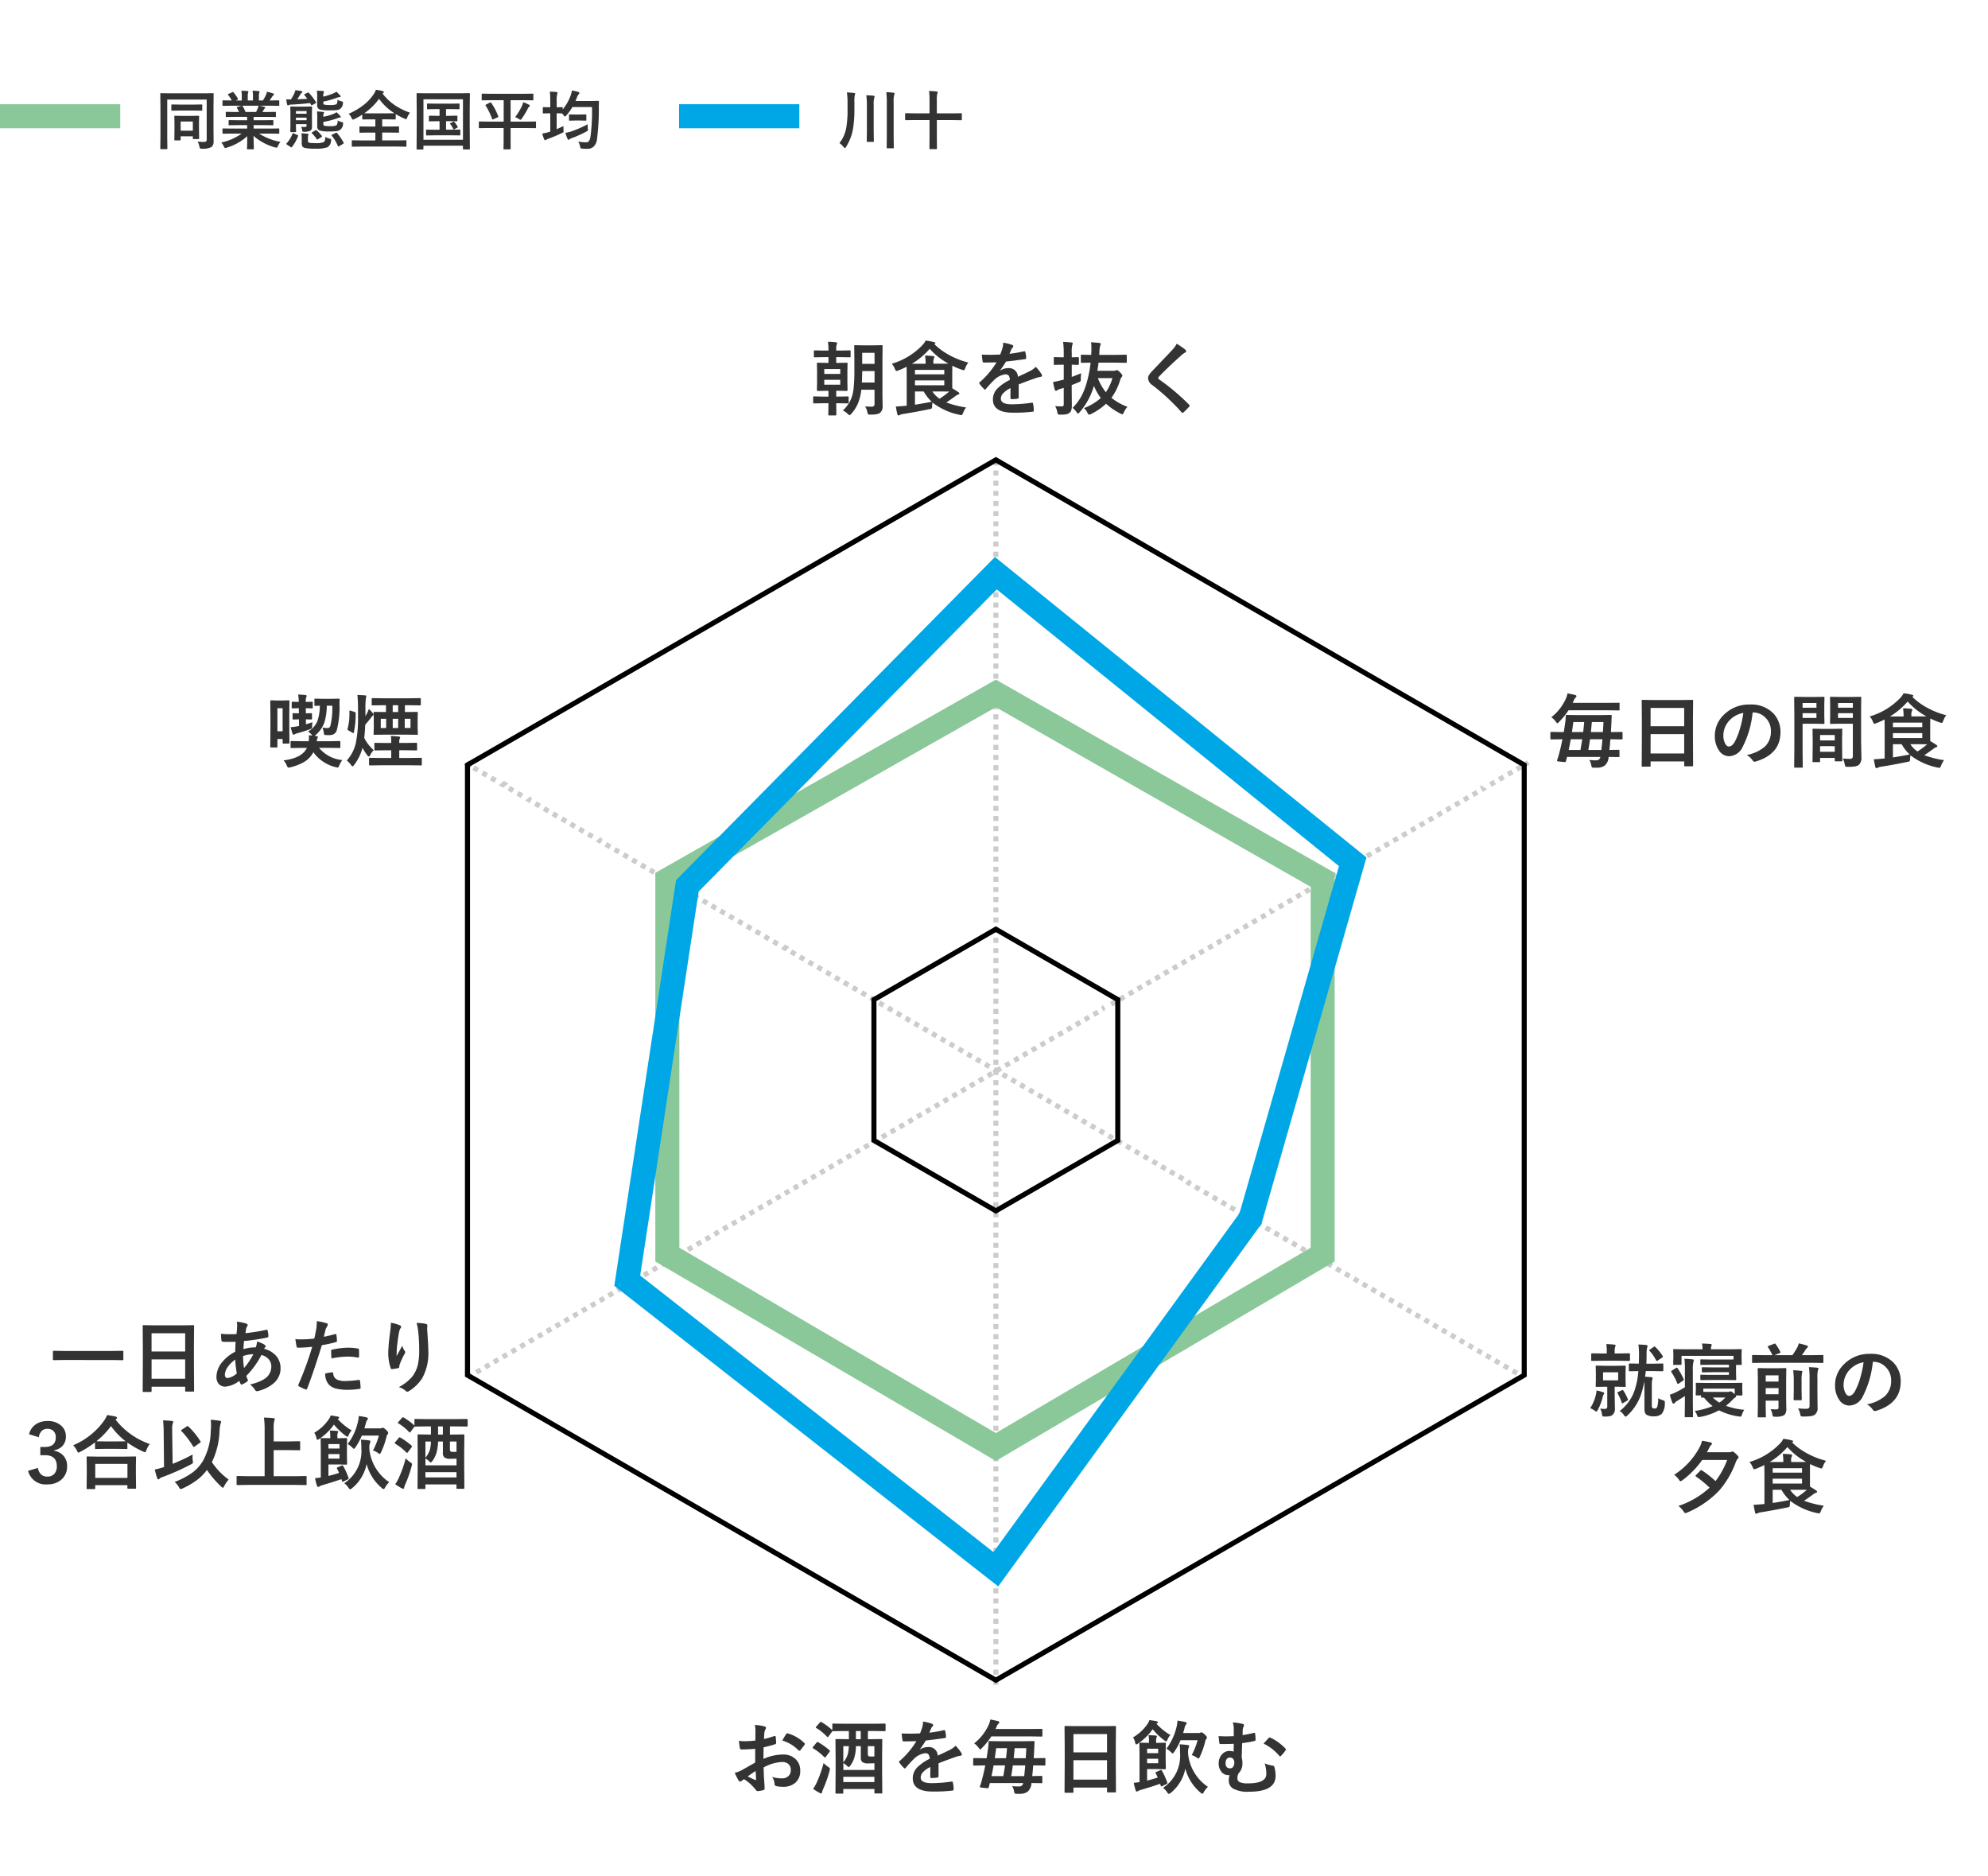 <svg xmlns="http://www.w3.org/2000/svg" xmlns:xlink="http://www.w3.org/1999/xlink" width="248" height="234" viewBox="0 0 248 234"><defs><style>.a{fill:none;stroke:#707070;}.b{clip-path:url(#a);}.c{fill:#333;}.d{fill:#00a7e6;}.e{fill:#8bc899;}.f{fill:#ccc;}</style><clipPath id="a"><rect class="a" width="248" height="234" transform="translate(357 8253)"/></clipPath></defs><g class="b" transform="translate(-357 -8253)"><g transform="translate(-338 433)"><g transform="translate(698.715 1840)"><path class="c" d="M.258-.145a4.331,4.331,0,0,0,.863-1.969,13.148,13.148,0,0,0,.152-2.344v-.8a7.886,7.886,0,0,0-.082-1.215q.6.031.891.074.145.012.145.1a.609.609,0,0,1-.059.184,4.728,4.728,0,0,0-.039.867v.711a15.053,15.053,0,0,1-.184,2.664,6.159,6.159,0,0,1-.863,2.2Q.984.473.938.473T.777.336A2.158,2.158,0,0,0,.258-.145ZM6.109-6.5A7.476,7.476,0,0,1,7-6.434q.145.016.145.105a1.045,1.045,0,0,1-.055.176,3.014,3.014,0,0,0-.066.848V-1.07L7.043.406q0,.066-.016.078A.135.135,0,0,1,6.957.5H6.242Q6.18.5,6.168.48A.146.146,0,0,1,6.156.406l.016-1.469V-5.281A10.775,10.775,0,0,0,6.109-6.5Zm-2.5.383q.535.016.895.059.145.012.145.1a.813.813,0,0,1-.055.2,3.071,3.071,0,0,0-.059.832v3.215L4.555-.391q0,.066-.016.08A.148.148,0,0,1,4.457-.3h-.7q-.063,0-.074-.016a.158.158,0,0,1-.012-.078l.016-1.328V-4.91A8.925,8.925,0,0,0,3.613-6.121Zm7.828-.535q.508.016.949.066.129.012.129.094a.446.446,0,0,1-.047.168,3.284,3.284,0,0,0-.059.848v1.617h2.031l1-.016a.124.124,0,0,1,.078.016.135.135,0,0,1,.012.07v.7a.117.117,0,0,1-.014.072.127.127,0,0,1-.076.014l-1-.016H12.414V-.871L12.43.523q0,.078-.086.078h-.762A.133.133,0,0,1,11.5.586a.1.1,0,0,1-.012-.062L11.5-.863v-2.16H9.551l-1.008.016q-.063,0-.074-.016a.135.135,0,0,1-.012-.07v-.7q0-.062.016-.074a.135.135,0,0,1,.07-.012l1.008.016H11.5V-5.449A9.292,9.292,0,0,0,11.441-6.656Z" transform="translate(100.742 5998)"/><rect class="d" width="15" height="3" transform="translate(81 5993)"/></g><g transform="translate(614 1840)"><path class="c" d="M5.359-.344a6.9,6.9,0,0,0,.816.051q.312,0,.313-.273V-5.582H1.566V-.934L1.582.516q0,.062-.02.074A.146.146,0,0,1,1.488.6h-.7A.117.117,0,0,1,.717.588.117.117,0,0,1,.7.516L.719-1.156V-4.6L.7-6.285q0-.066.016-.078a.146.146,0,0,1,.074-.012l1.063.016H6.2l1.063-.016q.066,0,.078.016a.146.146,0,0,1,.012.074L7.336-4.574v2.863L7.352-.324a.874.874,0,0,1-.258.656A2.188,2.188,0,0,1,5.887.547a.421.421,0,0,1-.23-.035A.675.675,0,0,1,5.582.289,2.373,2.373,0,0,0,5.359-.344ZM3.148-.488H2.543q-.066,0-.078-.016a.135.135,0,0,1-.012-.07l.016-1.344v-.656l-.016-.9q0-.062.016-.074a.135.135,0,0,1,.07-.012l.883.016H4.566l.891-.016q.062,0,.074.016a.135.135,0,0,1,.012.07l-.016.754v.672l.016,1.3a.137.137,0,0,1-.014.08.127.127,0,0,1-.076.014H4.848q-.066,0-.078-.016a.172.172,0,0,1-.012-.078V-1H3.238v.426A.117.117,0,0,1,3.225-.5.127.127,0,0,1,3.148-.488Zm.09-2.352V-1.7h1.52V-2.84Zm-.07-1.371-1,.016a.124.124,0,0,1-.078-.016.172.172,0,0,1-.012-.078v-.594q0-.062.016-.074a.146.146,0,0,1,.074-.012l1,.016h1.68l1-.016q.062,0,.074.016a.135.135,0,0,1,.012.07v.594a.133.133,0,0,1-.016.082.135.135,0,0,1-.07.012l-1-.016ZM9.563-1.336,8.551-1.32a.133.133,0,0,1-.082-.016.135.135,0,0,1-.012-.07v-.477a.133.133,0,0,1,.016-.082.158.158,0,0,1,.078-.012l1.012.016h1.973v-.43H10.41L9.3-2.375q-.063,0-.07-.016a.191.191,0,0,1-.008-.074v-.457A.156.156,0,0,1,9.238-3,.112.112,0,0,1,9.3-3.016L10.41-3h1.125v-.422h-1.5l-1.07.016q-.07,0-.082-.016t-.016-.062v-.473q0-.066.02-.078a.158.158,0,0,1,.078-.012l1.07.016h.488a5.286,5.286,0,0,0-.254-.5.186.186,0,0,1-.027-.074q0-.035.082-.062l.52-.145H9.563L8.551-4.8a.133.133,0,0,1-.082-.016.135.135,0,0,1-.012-.07v-.5a.142.142,0,0,1,.016-.086.158.158,0,0,1,.078-.012l1.012.016h.055a4.053,4.053,0,0,0-.457-.687.09.09,0,0,1-.027-.055q0-.035.094-.082L9.688-6.5a.207.207,0,0,1,.074-.023q.035,0,.078.055a4.6,4.6,0,0,1,.539.777.161.161,0,0,1,.023.059q0,.027-.09.078l-.191.094h.742v-.527a3.708,3.708,0,0,0-.047-.7q.484.016.773.047.1.012.1.07a.538.538,0,0,1-.031.137,1.353,1.353,0,0,0-.047.441v.527h.648v-.52a3.483,3.483,0,0,0-.051-.7,7.113,7.113,0,0,1,.77.055q.105.012.105.074a.389.389,0,0,1-.031.125A1.255,1.255,0,0,0,13-5.992v.527h.5a5.831,5.831,0,0,0,.367-.656A1.556,1.556,0,0,0,14-6.551a6.1,6.1,0,0,1,.773.207q.105.035.105.1a.184.184,0,0,1-.078.137.8.8,0,0,0-.137.152q-.1.16-.328.488h.113l1.008-.016q.063,0,.074.02a.158.158,0,0,1,.012.078v.5q0,.063-.016.074a.135.135,0,0,1-.07.012l-1.008-.016h-1.4q.332.063.633.145.105.027.105.1a.131.131,0,0,1-.09.117.783.783,0,0,0-.109.168l-.145.258h.52l1.07-.016q.066,0,.078.016a.146.146,0,0,1,.012.074v.473q0,.078-.09.078l-1.07-.016H12.344V-3h1.273l1.1-.016q.066,0,.078.02a.146.146,0,0,1,.012.074v.457a.127.127,0,0,1-.014.076.127.127,0,0,1-.076.014l-1.1-.016H12.344v.43h2.105l1.008-.016q.063,0,.074.02a.146.146,0,0,1,.012.074v.477a.117.117,0,0,1-.014.072.117.117,0,0,1-.072.014l-1.008-.016H13.023A7.486,7.486,0,0,0,15.688-.3a2.232,2.232,0,0,0-.312.516q-.086.207-.176.207a1.085,1.085,0,0,1-.184-.039,6.75,6.75,0,0,1-2.687-1.434L12.367.535a.124.124,0,0,1-.016.078.135.135,0,0,1-.07.012H11.6q-.082,0-.082-.09,0-.039.008-.25.02-.645.023-1.3A6.606,6.606,0,0,1,8.984.418.677.677,0,0,1,8.8.465q-.078,0-.176-.207a1.775,1.775,0,0,0-.32-.48,6.911,6.911,0,0,0,2.551-1.113Zm3.3-3.16a1.832,1.832,0,0,0,.09-.32H10.914a.219.219,0,0,1,.063.063,5.325,5.325,0,0,1,.359.723h1.313Q12.754-4.234,12.863-4.5Zm5.4,2.313q.293.023.48.023.207,0,.207-.2v-.152H17.621v.1l.016.8q0,.066-.016.078a.135.135,0,0,1-.07.012h-.535a.142.142,0,0,1-.086-.016.146.146,0,0,1-.012-.074l.016-.781V-3.832l-.016-.789q0-.066.016-.078a.185.185,0,0,1,.082-.012L17.8-4.7h.945l.809-.016q.078,0,.078.09l-.016.859v.594l.008,1a.508.508,0,0,1-.215.48,1.735,1.735,0,0,1-.809.129.29.29,0,0,1-.152-.023.242.242,0,0,1-.047-.137A1.191,1.191,0,0,0,18.262-2.184ZM17.621-3h1.328v-.328H17.621Zm1.328-1.145H17.621v.328h1.328Zm3.879,1.168a1.647,1.647,0,0,0,.488.2.793.793,0,0,1,.164.055.1.1,0,0,1,.035.082.877.877,0,0,1-.016.121.946.946,0,0,1-.391.734,1.24,1.24,0,0,1-.5.152,7.928,7.928,0,0,1-.824.031,4.137,4.137,0,0,1-1.223-.121.508.508,0,0,1-.281-.523V-3.375a5.172,5.172,0,0,0-.039-.723,7.233,7.233,0,0,1,.734.059q.152.023.152.086a.192.192,0,0,1-.047.121.849.849,0,0,0-.047.336v.063a6.458,6.458,0,0,0,1.27-.359A2.363,2.363,0,0,0,22.691-4a6.659,6.659,0,0,1,.469.48.161.161,0,0,1,.055.113q0,.07-.113.07a1.346,1.346,0,0,0-.352.1,10.018,10.018,0,0,1-1.711.445v.25a.218.218,0,0,0,.133.23,2.8,2.8,0,0,0,.664.047,1.89,1.89,0,0,0,.84-.1A.939.939,0,0,0,22.828-2.977ZM22.8-5.566a1.556,1.556,0,0,0,.48.2.483.483,0,0,1,.172.059.128.128,0,0,1,.035.105q0,.031,0,.1a.965.965,0,0,1-.379.711,1.215,1.215,0,0,1-.492.133q-.234.02-.8.02a4.7,4.7,0,0,1-1.262-.113A.537.537,0,0,1,20.27-4.9V-5.969a4.292,4.292,0,0,0-.039-.719q.238.008.734.039.152.023.152.09a.266.266,0,0,1-.039.137.975.975,0,0,0-.047.375v.1a6.649,6.649,0,0,0,1.262-.41,2,2,0,0,0,.383-.207q.332.328.469.48a.179.179,0,0,1,.055.109q0,.082-.113.082a1.214,1.214,0,0,0-.352.086,11,11,0,0,1-1.7.48v.145q0,.2.125.234a3.059,3.059,0,0,0,.664.047,1.974,1.974,0,0,0,.832-.09.385.385,0,0,0,.121-.227A2.187,2.187,0,0,0,22.8-5.566Zm-3.559-.848a7.637,7.637,0,0,1,.879,1.156.156.156,0,0,1,.023.063q0,.031-.086.082l-.391.211a.23.23,0,0,1-.1.039q-.023,0-.055-.059l-.129-.223q-1.148.137-2.352.191a.714.714,0,0,0-.3.066.257.257,0,0,1-.113.031q-.07,0-.1-.137a4.3,4.3,0,0,1-.105-.617q.352.016.586.016a5.89,5.89,0,0,0,.391-.7,2.974,2.974,0,0,0,.168-.453q.242.023.742.109.129.031.129.105t-.09.113a.5.5,0,0,0-.156.184q-.242.4-.395.621.836-.027,1.25-.062-.023-.035-.352-.457a.11.11,0,0,1-.035-.062q0-.031.082-.074l.344-.168a.265.265,0,0,1,.094-.027A.1.1,0,0,1,19.238-6.414ZM21.293-.922a2.338,2.338,0,0,0,.539.219q.184.043.184.133A1.046,1.046,0,0,1,22-.441a.966.966,0,0,1-.449.809,4.372,4.372,0,0,1-1.574.176,5.171,5.171,0,0,1-1.3-.105A.468.468,0,0,1,18.41.23a.878.878,0,0,1-.066-.383V-.7a3.81,3.81,0,0,0-.043-.672,7.569,7.569,0,0,1,.762.063q.129.02.129.09a.323.323,0,0,1-.039.1.75.75,0,0,0-.035.281v.4q0,.2.145.242a3.906,3.906,0,0,0,.746.047,2.678,2.678,0,0,0,1.086-.129Q21.266-.379,21.293-.922Zm-4.1-.406q.027-.062.055-.062a.275.275,0,0,1,.09.031l.469.2q.1.039.1.07a.178.178,0,0,1-.016.059A5.024,5.024,0,0,1,17.125.328q-.039.055-.066.055a.233.233,0,0,1-.094-.039L16.5.039q-.074-.051-.074-.086a.171.171,0,0,1,.031-.074A3.654,3.654,0,0,0,17.191-1.328Zm5.551-.07a6.252,6.252,0,0,1,.824,1.191.187.187,0,0,1,.012.055q0,.043-.082.1l-.5.293a.21.21,0,0,1-.09.039q-.027,0-.055-.066a4.85,4.85,0,0,0-.77-1.289.1.1,0,0,1-.031-.055q0-.031.086-.074l.441-.219a.27.27,0,0,1,.086-.027Q22.7-1.453,22.742-1.4Zm-2.52-.328a5.65,5.65,0,0,1,.625.672.141.141,0,0,1,.027.066q0,.035-.078.086l-.43.277a.21.21,0,0,1-.09.039q-.031,0-.07-.062a4.147,4.147,0,0,0-.6-.734.09.09,0,0,1-.027-.055q0-.031.074-.074l.4-.23a.16.16,0,0,1,.082-.035A.153.153,0,0,1,20.223-1.727ZM31.848-3.945a2.1,2.1,0,0,0-.344.609q-.082.207-.145.207a1.286,1.286,0,0,1-.191-.07,9.7,9.7,0,0,1-1.1-.566v.582q0,.086-.078.086l-1.043-.016h-.566v.895h.91l1.09-.016q.07,0,.082.016a.106.106,0,0,1,.016.07v.613q0,.059-.016.072a.148.148,0,0,1-.082.014l-1.09-.016h-.91v.977h1.9L31.32-.5q.062,0,.074.016a.146.146,0,0,1,.012.074V.211q0,.062-.016.074A.135.135,0,0,1,31.32.3L30.285.281H25.719L24.68.3A.124.124,0,0,1,24.6.281a.135.135,0,0,1-.012-.07V-.414q0-.066.02-.078A.122.122,0,0,1,24.68-.5l1.039.016h1.809v-.977h-.809l-1.086.016q-.066,0-.078-.016a.135.135,0,0,1-.012-.07v-.613q0-.062.016-.074a.146.146,0,0,1,.074-.012l1.086.016h.809v-.895h-.512L25.984-3.1a.124.124,0,0,1-.078-.016.135.135,0,0,1-.012-.07V-3.7a9.857,9.857,0,0,1-.977.551,1.054,1.054,0,0,1-.2.07q-.062,0-.152-.2a1.571,1.571,0,0,0-.367-.527,8.737,8.737,0,0,0,1.953-1.168A5.919,5.919,0,0,0,27.3-6.223a2.472,2.472,0,0,0,.3-.578,5.533,5.533,0,0,1,.84.168q.145.035.145.121a.159.159,0,0,1-.078.121l-.082.063A6.678,6.678,0,0,0,30.07-4.8,8.488,8.488,0,0,0,31.848-3.945Zm-5.7.074q.145.008.871.008h1.934l.953-.008a7.018,7.018,0,0,1-1.918-1.8A7.562,7.562,0,0,1,26.145-3.871Zm11.527.3a.124.124,0,0,1,.078.016.135.135,0,0,1,.012.07v.527q0,.066-.02.078a.122.122,0,0,1-.07.012l-.91-.016h-.418v1.063H37l1.031-.016a.142.142,0,0,1,.086.016.135.135,0,0,1,.012.07v.555q0,.059-.016.072a.148.148,0,0,1-.082.014L37-1.121H34.984l-1.031.016a.142.142,0,0,1-.086-.016.135.135,0,0,1-.012-.07v-.555q0-.062.02-.074a.158.158,0,0,1,.078-.012l1.031.016h.551V-2.879h-.312l-.926.016q-.066,0-.078-.016a.146.146,0,0,1-.012-.074V-3.48q0-.062.016-.074a.146.146,0,0,1,.074-.012l.926.016h.313v-.84H35.07l-1.016.016q-.078,0-.078-.09V-5q0-.086.078-.086l1.016.016H36.93l1.023-.016q.078,0,.078.086v.535q0,.09-.078.09L36.93-4.391h-.586v.84h.418Zm-.273.8a3.358,3.358,0,0,1,.395.578.152.152,0,0,1,.02.055q0,.031-.086.074l-.344.184a.21.21,0,0,1-.082.027q-.039,0-.078-.086a2.147,2.147,0,0,0-.367-.59.089.089,0,0,1-.027-.051q0-.02.09-.07l.32-.168a.177.177,0,0,1,.066-.02Q37.34-2.836,37.4-2.77ZM33.438.648h-.68a.117.117,0,0,1-.072-.014.127.127,0,0,1-.014-.076l.016-3.07V-4.1l-.016-2.191q0-.066.016-.078a.146.146,0,0,1,.074-.012l1.063.016h4.344l1.063-.016q.066,0,.078.016a.146.146,0,0,1,.012.074L39.3-4.375V-2.52L39.32.551A.124.124,0,0,1,39.3.629a.135.135,0,0,1-.07.012h-.687q-.066,0-.078-.016a.146.146,0,0,1-.012-.074V.176h-4.93V.559a.124.124,0,0,1-.016.078A.146.146,0,0,1,33.438.648Zm.09-6.262V-.566h4.93V-5.613Zm8,3.582-1,.016q-.066,0-.078-.016a.135.135,0,0,1-.012-.07v-.66q0-.062.016-.074a.146.146,0,0,1,.074-.012l1,.016h2.008V-5.5H41.953l-1.07.016q-.066,0-.078-.02a.158.158,0,0,1-.012-.078v-.637a.142.142,0,0,1,.016-.086.146.146,0,0,1,.074-.012l1.07.016h4.129l1.07-.016q.063,0,.078.02a.158.158,0,0,1,.012.078v.637q0,.07-.02.086a.122.122,0,0,1-.07.012L46.082-5.5H44.4v2.672h2.07l1.008-.016a.124.124,0,0,1,.078.016.135.135,0,0,1,.012.07v.66q0,.059-.016.072a.128.128,0,0,1-.074.014l-1.008-.016H44.4V-.3l.008.84q0,.09-.082.09H43.6q-.063,0-.074-.016a.146.146,0,0,1-.012-.074l.016-.84V-2.031Zm3.441-1.359a7.554,7.554,0,0,0,.848-1.41,1.7,1.7,0,0,0,.152-.445,3.771,3.771,0,0,1,.73.316q.1.055.1.113a.169.169,0,0,1-.074.121.687.687,0,0,0-.184.254A9.756,9.756,0,0,1,45.8-3.215q-.113.16-.168.16a.5.5,0,0,1-.191-.1A2.4,2.4,0,0,0,44.965-3.391ZM41.98-5.168A7.292,7.292,0,0,1,42.855-3.5a.177.177,0,0,1,.016.059q0,.035-.082.078l-.543.238a.307.307,0,0,1-.094.031q-.031,0-.059-.07a8.129,8.129,0,0,0-.812-1.672.114.114,0,0,1-.023-.051q0-.023.094-.078l.48-.246a.163.163,0,0,1,.074-.027Q41.937-5.234,41.98-5.168ZM52.84-.34a5.8,5.8,0,0,0,.91.09h.113q.391,0,.5-.684a23.88,23.88,0,0,0,.191-3.711H52.105a6.528,6.528,0,0,1-.762,1.055q-.117.129-.168.129t-.16-.16l-.191-.23h-.016l-.664-.016v1.984q.449-.2.848-.395,0,.141,0,.211,0,.156.012.293.008.1.008.145a.167.167,0,0,1-.031.115.863.863,0,0,1-.187.111,15.107,15.107,0,0,1-1.66.7,1.358,1.358,0,0,0-.266.121.319.319,0,0,1-.16.07q-.066,0-.121-.105a5.276,5.276,0,0,1-.238-.727,5.46,5.46,0,0,0,.84-.191l.16-.051V-3.867h-.09l-.742.016q-.07,0-.082-.016a.115.115,0,0,1-.016-.074v-.605q0-.066.02-.078a.158.158,0,0,1,.078-.012l.742.016h.09v-.738a11.018,11.018,0,0,0-.055-1.215q.473.012.832.055.129.016.129.1a.714.714,0,0,1-.047.16,3.511,3.511,0,0,0-.059.887v.754l.664-.016q.063,0,.074.016a.146.146,0,0,1,.012.074v.191a5.734,5.734,0,0,0,.977-1.7,3.029,3.029,0,0,0,.168-.664,7.807,7.807,0,0,1,.777.176q.16.051.16.129a.238.238,0,0,1-.078.16,1.231,1.231,0,0,0-.234.422q-.113.289-.176.426h1.93l.9-.016q.1,0,.1.105-.016.223-.016.664A29.694,29.694,0,0,1,55.18-.645,1.542,1.542,0,0,1,54.746.3a1.178,1.178,0,0,1-.793.266q-.043,0-.1,0-.172,0-.5-.027a.378.378,0,0,1-.215-.051.633.633,0,0,1-.07-.219A2.151,2.151,0,0,0,52.84-.34ZM54.016-2.5q0,.07,0,.141,0,.2.02.4.012.113.012.148A.161.161,0,0,1,54-1.687a1.43,1.43,0,0,1-.156.1,13.492,13.492,0,0,1-1.793.809,1.031,1.031,0,0,0-.262.125.207.207,0,0,1-.16.082q-.078,0-.129-.105a4.825,4.825,0,0,1-.258-.754,4.579,4.579,0,0,0,.84-.215A14.342,14.342,0,0,0,54.016-2.5Zm-.93-.465h-.645l-.664.016q-.066,0-.078-.016a.135.135,0,0,1-.012-.07v-.609q0-.062.016-.074a.146.146,0,0,1,.074-.012l.664.016h.645l.672-.016q.066,0,.078.016a.135.135,0,0,1,.012.07v.609q0,.063-.016.074a.146.146,0,0,1-.074.012Z" transform="translate(100.297 5998)"/><rect class="e" width="15" height="3" transform="translate(81 5993)"/></g></g><g transform="translate(14)"><path class="c" d="M-18.071-.3q.469.029.815.029t.352-.317v-1.8h-1.65a6.26,6.26,0,0,1-.464,1.821A4.776,4.776,0,0,1-19.8.615q-.166.181-.22.181t-.22-.161a2.2,2.2,0,0,0-.61-.43,4.753,4.753,0,0,0,.894-1.167,4.515,4.515,0,0,0,.43-1.5,19.9,19.9,0,0,0,.107-2.383V-6.289l-.02-1.538q0-.083.02-.1a.168.168,0,0,1,.088-.015l1.045.02h1.235l1.04-.02a.155.155,0,0,1,.1.02.182.182,0,0,1,.015.093l-.02,1.538v4.556l.02,1.382a1.021,1.021,0,0,1-.278.811.987.987,0,0,1-.449.205,4.388,4.388,0,0,1-.791.054A.526.526,0,0,1-17.71.674.65.65,0,0,1-17.793.42,2.476,2.476,0,0,0-18.071-.3Zm-.41-2.988H-16.9V-4.712h-1.538Q-18.442-4.131-18.481-3.291Zm1.577-3.7h-1.538V-5.61H-16.9Zm-6.357,5.464h.61v-.728h-.283l-1.045.02q-.112,0-.112-.1l.02-.928V-4.722l-.02-.918q0-.083.02-.1a.182.182,0,0,1,.093-.015l1.035.02h.293V-6.45h-.522l-1.177.02a.178.178,0,0,1-.107-.02.182.182,0,0,1-.015-.093v-.64q0-.078.024-.093a.2.2,0,0,1,.1-.015l1.177.02h.522a8.657,8.657,0,0,0-.063-1.1,9.229,9.229,0,0,1,1,.068q.142.029.142.112a.519.519,0,0,1-.049.166,1.552,1.552,0,0,0-.063.571v.181h.493l1.177-.02a.178.178,0,0,1,.107.02.168.168,0,0,1,.015.088v.64q0,.083-.024.1a.2.2,0,0,1-.1.015l-1.177-.02h-.493v.718h.254l1.045-.02q.083,0,.1.02a.182.182,0,0,1,.015.093l-.02.918v1.455l.02.928q0,.1-.112.1l-1.045-.02h-.254v.728h.244l1.187-.02a.155.155,0,0,1,.1.02.182.182,0,0,1,.015.093V-.8a.172.172,0,0,1-.017.1q-.017.02-.1.02L-21.44-.7h-.244v.02l.02,1.392q0,.107-.1.107h-.791a.166.166,0,0,1-.1-.02.153.153,0,0,1-.015-.088l.02-1.411h-.61l-1.191.02q-.078,0-.093-.02a.215.215,0,0,1-.015-.1v-.64q0-.083.02-.1a.168.168,0,0,1,.088-.015Zm2.08-1.489v-.61h-1.992v.61Zm-1.992-1.953v.61h1.992v-.61Zm8.413-.659a8.642,8.642,0,0,0,3.818-2.31,2.212,2.212,0,0,0,.41-.581,7.368,7.368,0,0,1,1.05.19q.171.039.171.112t-.1.117l-.034.02a8.192,8.192,0,0,0,1.924,1.4,9.818,9.818,0,0,0,2.319.9,2.285,2.285,0,0,0-.381.7q-.1.259-.181.259A.837.837,0,0,1-6-4.878a8.974,8.974,0,0,1-1.2-.5l-.01.83v1.3q0,.527.01.688.439.259.757.479.122.088.122.161,0,.1-.151.132a1.03,1.03,0,0,0-.317.181q-.747.547-1.162.811a12.31,12.31,0,0,0,2.471.62,2.744,2.744,0,0,0-.381.7q-.1.259-.21.259a1.146,1.146,0,0,1-.22-.039A8.136,8.136,0,0,1-9.673-.786a3.37,3.37,0,0,0-.049.439.622.622,0,0,1-.054.3.614.614,0,0,1-.264.083q-1.973.405-3.33.61a1.286,1.286,0,0,0-.391.122.366.366,0,0,1-.171.059q-.073,0-.122-.151-.1-.4-.19-.967.605-.029,1.074-.078l.278-.02v-3.8l-.01-1.06a10.712,10.712,0,0,1-1.04.459,1.137,1.137,0,0,1-.229.068q-.083,0-.19-.259A1.993,1.993,0,0,0-14.761-5.63Zm2.529,0h1.7v-.078A5.9,5.9,0,0,0-10.6-6.65q.5.015,1.006.068.151.015.151.112a.368.368,0,0,1-.059.2,1.025,1.025,0,0,0-.059.439v.2h.85q.8,0,1.03-.01A8.514,8.514,0,0,1-10.02-7.49,9.338,9.338,0,0,1-12.231-5.63ZM-9.771-.889a5.306,5.306,0,0,1-1-1.279H-11.86v1.65Q-10.869-.669-9.771-.889ZM-8.2-2.939v-.61H-11.86v.61Zm0-1.919H-11.86V-4.3H-8.2Zm-.508,2.69h-.981A3.357,3.357,0,0,0-8.8-1.26a9.435,9.435,0,0,0,1.211-.9ZM-.854-8.252a5.6,5.6,0,0,1,1.138.283A.168.168,0,0,1,.405-7.8a.176.176,0,0,1-.068.146.743.743,0,0,0-.171.239q-.02.049-.063.146-.088.21-.171.4a16.168,16.168,0,0,0,1.821-.312.424.424,0,0,1,.059,0q.078,0,.1.107a3.47,3.47,0,0,1,.1.718v.029q0,.107-.171.132Q.679-6.03-.5-5.9A12.957,12.957,0,0,1-1.245-4.79l.01.02a1.808,1.808,0,0,1,1-.308A1.1,1.1,0,0,1,.981-4q1.025-.474,1.475-.7a2.96,2.96,0,0,0,.757-.537,5.5,5.5,0,0,1,.7.879.419.419,0,0,1,.078.22q0,.112-.151.142a3.278,3.278,0,0,0-.61.151q-1.47.518-2.148.8V-1.44q0,.151-.19.181a4.806,4.806,0,0,1-.708.049q-.132,0-.132-.161,0-.859.01-1.216a3.074,3.074,0,0,0-.972.7.964.964,0,0,0-.234.63q0,.688,1.387.688a17.828,17.828,0,0,0,2.49-.2h.029q.1,0,.107.112a3.752,3.752,0,0,1,.093.82V.2q0,.151-.112.151A19.656,19.656,0,0,1,.376.479q-2.51,0-2.51-1.65a1.939,1.939,0,0,1,.557-1.362A5.768,5.768,0,0,1-.024-3.608.964.964,0,0,0-.176-4.16.481.481,0,0,0-.566-4.3H-.625a2.455,2.455,0,0,0-1.382.723q-.464.454-1,1.089-.073.088-.122.088t-.107-.068a4.3,4.3,0,0,1-.571-.659.168.168,0,0,1-.039-.093.145.145,0,0,1,.068-.107,10.31,10.31,0,0,0,2.095-2.48q-.7.029-1.6.029-.112,0-.142-.161-.034-.19-.1-.825.479.02,1.006.02.635,0,1.294-.034a8.21,8.21,0,0,0,.3-.859A2.547,2.547,0,0,0-.854-8.252Zm15.5,8A2.433,2.433,0,0,0,14.2.439q-.1.239-.176.239a.732.732,0,0,1-.244-.088,7.88,7.88,0,0,1-1.8-1.226A7.855,7.855,0,0,1,10.1.649a1.036,1.036,0,0,1-.239.078q-.088,0-.19-.21a1.916,1.916,0,0,0-.449-.61,6.762,6.762,0,0,0,2.1-1.26,6.587,6.587,0,0,1-.85-1.509q-.049.132-.054.156A8.6,8.6,0,0,1,8.672.435q-.122.151-.19.151T8.291.4a2.673,2.673,0,0,0-.479-.527A6.739,6.739,0,0,0,8.9-1.572a8.574,8.574,0,0,0,.62-1.543,14.6,14.6,0,0,0,.532-2.642q-.488,0-.859.015l-.19,0H8.94q-.078,0-.093-.024a.2.2,0,0,1-.015-.1v-.781q0-.078.02-.093a.168.168,0,0,1,.088-.015l1.191.02q0-.19.01-.278.01-.293.01-.522a6.687,6.687,0,0,0-.039-.771q.449.024,1.021.083.181.034.181.137a1.282,1.282,0,0,1-.083.254,3.311,3.311,0,0,0-.078.708l-.02.391H13.11l1.353-.02q.1,0,.1.107v.781a.178.178,0,0,1-.02.107.127.127,0,0,1-.078.015l-1.353-.02H11.04q-.063.547-.146,1.016h2a.821.821,0,0,0,.283-.039.387.387,0,0,1,.166-.049q.1,0,.371.269.3.3.3.42a.249.249,0,0,1-.078.171,1.075,1.075,0,0,0-.21.42,7.317,7.317,0,0,1-1.074,2.178A7.044,7.044,0,0,0,14.644-.254Zm-1.87-3.579H10.962a6.45,6.45,0,0,0,.991,1.758A5.872,5.872,0,0,0,12.773-3.833ZM5.63-.337q.41.029.811.029a.26.26,0,0,0,.21-.063A.416.416,0,0,0,6.7-.61V-2.617l-.488.146a1.12,1.12,0,0,0-.332.161.252.252,0,0,1-.161.059q-.088,0-.127-.122-.122-.415-.229-.977.459-.073.918-.19l.42-.107v-1.86H6.558l-.986.02q-.083,0-.1-.02A.182.182,0,0,1,5.459-5.6v-.737q0-.083.02-.1a.182.182,0,0,1,.093-.015l.986.02H6.7v-.5A10.166,10.166,0,0,0,6.621-8.35a10.069,10.069,0,0,1,1.04.073q.161.015.161.107a.59.59,0,0,1-.059.21A3.972,3.972,0,0,0,7.7-6.948v.518l.791-.02q.1,0,.1.112V-5.6q0,.112-.1.112l-.244,0Q8-5.5,7.7-5.508v1.528q.659-.249,1.172-.459a5.8,5.8,0,0,0-.044.688q0,.1,0,.127a.249.249,0,0,1-.059.2,1.19,1.19,0,0,1-.234.117q-.488.21-.84.342v.5L7.71-.449a2.006,2.006,0,0,1-.073.63.647.647,0,0,1-.249.332.933.933,0,0,1-.42.171,4.4,4.4,0,0,1-.688.039q-.244,0-.288-.049A.626.626,0,0,1,5.9.41,2.6,2.6,0,0,0,5.63-.337ZM20.791-8.12a7.752,7.752,0,0,1,1.1.762.194.194,0,0,1,.078.156.2.2,0,0,1-.142.19,2.184,2.184,0,0,0-.479.352q-1.646,1.475-2.729,2.6a.5.5,0,0,0-.132.22q0,.078.132.181A27.442,27.442,0,0,1,22.344-.513a.263.263,0,0,1,.068.132.187.187,0,0,1-.068.117q-.4.435-.693.693a.272.272,0,0,1-.137.078q-.044,0-.122-.088a26,26,0,0,0-3.638-3.379,1.107,1.107,0,0,1-.532-.845.838.838,0,0,1,.146-.464,3.257,3.257,0,0,1,.342-.415q.386-.41,1.353-1.426.747-.776,1.191-1.26A3.078,3.078,0,0,0,20.791-8.12Z" transform="translate(469 8304)"/><path class="c" d="M-31.772-5.879l.01-1.143a3.8,3.8,0,0,0-.068-.806,5.649,5.649,0,0,1,1.187.176q.2.054.2.19A.361.361,0,0,1-30.5-7.3a1.271,1.271,0,0,0-.142.391q-.029.288-.049.83a10.369,10.369,0,0,0,1.284-.366.2.2,0,0,1,.068-.015q.088,0,.1.1a5.036,5.036,0,0,1,.059.776.159.159,0,0,1-.132.161,13.447,13.447,0,0,1-1.431.381l-.02,1.45A6.024,6.024,0,0,1-28.3-4.141a2.157,2.157,0,0,1,1.6.625,1.887,1.887,0,0,1,.527,1.372,1.9,1.9,0,0,1-.654,1.563,2.312,2.312,0,0,1-1.514.469A3.6,3.6,0,0,1-29.16-.2a.28.28,0,0,1-.22-.3,1.677,1.677,0,0,0-.3-.845,4.024,4.024,0,0,0,1.25.176,1.094,1.094,0,0,0,.786-.283.982.982,0,0,0,.293-.747.944.944,0,0,0-.327-.781,1.191,1.191,0,0,0-.771-.229,5.169,5.169,0,0,0-2.29.684q.015.64.039,1.2.083,1.167.083,1.3a.916.916,0,0,1-.015.215A.171.171,0,0,1-30.771.3a3.453,3.453,0,0,1-.737.122q-.1.01-.244-.2A5.676,5.676,0,0,0-33.174-1.06a1.75,1.75,0,0,0-.317.22.243.243,0,0,1-.171.068.271.271,0,0,1-.22-.161,9.29,9.29,0,0,1-.459-.928,3.569,3.569,0,0,0,.918-.352q.454-.249,1.631-.928V-4.849q-1,.078-1.68.078a.214.214,0,0,1-.239-.21q-.039-.239-.112-.869a5.381,5.381,0,0,0,.781.049Q-32.612-5.8-31.772-5.879Zm.029,3.789q-.635.43-.977.679a9.848,9.848,0,0,0,.938.449.209.209,0,0,0,.054.01q.049,0,.049-.059a.092.092,0,0,0,0-.029q-.01-.151-.029-.537T-31.743-2.09ZM-28.4-5.879a6.163,6.163,0,0,1,.459-.781q.078-.127.132-.127a.21.21,0,0,1,.039,0,4.807,4.807,0,0,1,2.119,1.221.177.177,0,0,1,.059.1.343.343,0,0,1-.039.1q-.083.127-.283.381l-.259.332q-.024.034-.107.034t-.093-.034A4.69,4.69,0,0,0-28.4-5.879Zm7.734-1.191-1.392.02a.319.319,0,0,1-.093-.01l-.488.659q-.073.093-.1.093a.24.24,0,0,1-.088-.049,6.055,6.055,0,0,0-1.338-1.089q-.068-.039-.068-.068a.234.234,0,0,1,.063-.112l.454-.513q.063-.073.107-.073a.222.222,0,0,1,.083.024,7.456,7.456,0,0,1,1.357,1.011v-.713q0-.078.02-.093A.182.182,0,0,1-22.056-8l1.392.02h3.647L-15.625-8q.1,0,.1.107v.732q0,.107-.1.107l-1.392-.02h-.713V-6.05h.308l1.362-.02a.178.178,0,0,1,.107.02.182.182,0,0,1,.015.093l-.02,1.938v1.846L-15.937.6q0,.078-.024.1a.182.182,0,0,1-.093.015h-.752q-.083,0-.1-.024A.153.153,0,0,1-16.919.6V.161H-20.8V.63q0,.073-.024.088a.2.2,0,0,1-.1.015h-.737a.178.178,0,0,1-.107-.02A.155.155,0,0,1-21.777.63l.02-2.793V-3.8l-.02-2.158q0-.083.024-.1a.2.2,0,0,1,.1-.015l1.348.02h.2V-7.07ZM-19.36-4a3.217,3.217,0,0,1-.566,1.245q-.137.181-.2.181t-.229-.171a2.327,2.327,0,0,0-.439-.327v.859h3.877v-.84q-.239.02-.742.02a1.255,1.255,0,0,1-.747-.151.713.713,0,0,1-.21-.6v-1.4h-.6A5.65,5.65,0,0,1-19.36-4ZM-20.8-.708h3.877v-.654H-20.8Zm3.877-4.473h-.82v.869a.63.63,0,0,0,.059.342q.063.078.313.078.278,0,.449-.01Zm-3.877,0v2.012a2.739,2.739,0,0,0,.557-1,4.581,4.581,0,0,0,.132-1.011Zm1.577-.869h.6V-7.07h-.6ZM-24.561.142a5.069,5.069,0,0,0,.439-.771,15.05,15.05,0,0,0,.864-2.451,3.151,3.151,0,0,0,.557.469q.239.161.239.254a1.141,1.141,0,0,1-.049.229,14.419,14.419,0,0,1-.8,2.285,1.952,1.952,0,0,0-.137.4q-.02.151-.112.151a.409.409,0,0,1-.19-.059A6.8,6.8,0,0,1-24.561.142Zm.63-5.82A8.577,8.577,0,0,1-22.52-4.668a.1.1,0,0,1,.049.088.194.194,0,0,1-.049.112l-.449.6q-.073.1-.112.1a.24.24,0,0,1-.088-.049,7.032,7.032,0,0,0-1.392-1.094q-.068-.039-.068-.078A.219.219,0,0,1-24.57-5.1l.439-.532q.063-.078.112-.078A.2.2,0,0,1-23.931-5.679Zm13.076-2.573a5.6,5.6,0,0,1,1.138.283.168.168,0,0,1,.122.171.176.176,0,0,1-.068.146.743.743,0,0,0-.171.239q-.02.049-.063.146-.088.21-.171.4a16.168,16.168,0,0,0,1.821-.312.424.424,0,0,1,.059,0q.078,0,.1.107a3.47,3.47,0,0,1,.1.718v.029q0,.107-.171.132-1.167.171-2.344.3a12.957,12.957,0,0,1-.747,1.108l.01.02a1.808,1.808,0,0,1,1-.308A1.1,1.1,0,0,1-9.019-4q1.025-.474,1.475-.7a2.96,2.96,0,0,0,.757-.537,5.5,5.5,0,0,1,.7.879.419.419,0,0,1,.078.22q0,.112-.151.142a3.278,3.278,0,0,0-.61.151q-1.47.518-2.148.8V-1.44q0,.151-.19.181a4.806,4.806,0,0,1-.708.049q-.132,0-.132-.161,0-.859.01-1.216a3.074,3.074,0,0,0-.972.7.964.964,0,0,0-.234.63q0,.688,1.387.688a17.828,17.828,0,0,0,2.49-.2h.029q.1,0,.107.112a3.752,3.752,0,0,1,.093.82V.2q0,.151-.112.151A19.656,19.656,0,0,1-9.624.479q-2.51,0-2.51-1.65a1.939,1.939,0,0,1,.557-1.362,5.768,5.768,0,0,1,1.553-1.074.964.964,0,0,0-.151-.552.481.481,0,0,0-.391-.142h-.059a2.455,2.455,0,0,0-1.382.723q-.464.454-1,1.089-.073.088-.122.088t-.107-.068a4.3,4.3,0,0,1-.571-.659.168.168,0,0,1-.039-.093.145.145,0,0,1,.068-.107,10.31,10.31,0,0,0,2.095-2.48q-.7.029-1.6.029-.112,0-.142-.161-.034-.19-.1-.825.479.02,1.006.02.635,0,1.294-.034a8.21,8.21,0,0,0,.3-.859A2.547,2.547,0,0,0-10.854-8.252Zm7.6,5.469-1.24.02q-.1,0-.1-.107v-.723q0-.107.1-.107l1.24.02h.332q.054-.312.2-1.343.029-.239.049-.674a.108.108,0,0,1,.122-.122l1.328.02H1.592l1.348-.02a.108.108,0,0,1,.122.122q-.015.176-.039.835L2.959-3.682h.112l1.24-.02q.1,0,.1.107v.723q0,.107-.1.107l-1.24-.02H2.891q-.049.7-.122,1.333l1.152-.02q.107,0,.107.1v.7a.147.147,0,0,1-.017.09.147.147,0,0,1-.09.017l-1.25-.02v.049A1.485,1.485,0,0,1,2.183.5a1.608,1.608,0,0,1-.991.259l-.283,0q-.078,0-.137,0Q.615.752.581.7A1.07,1.07,0,0,1,.5.43,1.78,1.78,0,0,0,.259-.2a7.878,7.878,0,0,0,.83.044A.6.6,0,0,0,1.46-.249a.575.575,0,0,0,.181-.332H-2.52l-.122.493q-.039.151-.151.151a.424.424,0,0,1-.059,0L-3.6-.02q-.166-.02-.166-.093a.342.342,0,0,1,.024-.1A6.6,6.6,0,0,0-3.5-1q.225-.84.41-1.782Zm5.151,0H.352Q.264-2.129.142-1.45H1.772q.01-.137.039-.425Q1.875-2.466,1.9-2.783ZM-2.31-1.45H-.84q.083-.459.22-1.333H-2.051Q-2.207-1.9-2.31-1.45ZM2.031-4.932H.581Q.474-3.809.459-3.682h1.5Q1.987-4.062,2.031-4.932Zm-3.76,0q-.054.41-.171,1.25H-.5q.049-.41.127-1.25Zm-2.749-.6a6.132,6.132,0,0,0,1.87-2.437,2.652,2.652,0,0,0,.146-.542q.43.078.952.2.171.054.171.142a.256.256,0,0,1-.112.19.844.844,0,0,0-.21.337l-.151.313h4.36l1.382-.01a.166.166,0,0,1,.093.015.182.182,0,0,1,.015.093v.742q0,.078-.02.093a.168.168,0,0,1-.088.015L2.549-6.4H-2.329a8.516,8.516,0,0,1-1.182,1.45q-.151.171-.21.171t-.2-.21A2.262,2.262,0,0,0-4.478-5.532ZM7.8.63H6.909a.147.147,0,0,1-.09-.017A.147.147,0,0,1,6.8.522l.02-3.56V-4.971L6.8-7.583a.166.166,0,0,1,.02-.1A.182.182,0,0,1,6.914-7.7l1.377.02h3.433l1.382-.02q.078,0,.093.024a.182.182,0,0,1,.015.093l-.02,2.314v2.222l.02,3.516q0,.083-.02.1a.168.168,0,0,1-.088.015h-.889q-.083,0-.1-.02A.182.182,0,0,1,12.1.469V-.02H7.91V.522q0,.078-.02.093A.168.168,0,0,1,7.8.63ZM7.91-1.011H12.1V-3.428H7.91Zm0-5.679v2.28H12.1v-2.28ZM18.945-2.129A8.663,8.663,0,0,1,19.614-.64a.264.264,0,0,1,.02.078q0,.044-.112.1L18.994-.2a.269.269,0,0,1-.112.039q-.059,0-.088-.107-.02-.054-.068-.22-1,.347-2.363.747a1.8,1.8,0,0,0-.381.151.272.272,0,0,1-.161.068q-.1,0-.137-.122a6.2,6.2,0,0,1-.249-.967q.342-.029.718-.088V-4.233L16.133-5.5q0-.083.02-.1a.182.182,0,0,1,.093-.015l1.05.02h.039v-.3a3.424,3.424,0,0,0-.059-.659q.62.02.908.049.142.015.142.112a.34.34,0,0,1-.059.137.937.937,0,0,0-.044.352v.308h.254l.85-.02q.078,0,.093.02a.182.182,0,0,1,.015.093l-.02.967v1.2l.02.933q0,.1-.107.1l-.85-.02H17.1V-.889q.708-.176,1.328-.381-.1-.244-.259-.542a.17.17,0,0,1-.029-.068q0-.044.132-.1l.469-.2a.333.333,0,0,1,.107-.029Q18.9-2.207,18.945-2.129Zm-.459-.923v-.562H17.1v.562Zm0-1.816H17.1v.557h1.382ZM24.692-.107a2.369,2.369,0,0,0-.513.649q-.112.21-.186.21A.493.493,0,0,1,23.77.62a5.833,5.833,0,0,1-1.9-3A5.209,5.209,0,0,1,20.054.64a.59.59,0,0,1-.244.132q-.078,0-.21-.2A2.048,2.048,0,0,0,19.082.02a4.782,4.782,0,0,0,2.129-4.336,10.293,10.293,0,0,0-.049-1.1q.649.039,1.021.093.161.029.161.107a.533.533,0,0,1-.059.229,1.52,1.52,0,0,0-.073.591v.171A5.653,5.653,0,0,0,24.692-.107ZM19.512-4.873a7.207,7.207,0,0,0,1.27-2.749,4.853,4.853,0,0,0,.112-.747,8.737,8.737,0,0,1,.967.176q.171.049.171.142a.273.273,0,0,1-.1.19,1.128,1.128,0,0,0-.166.439q0,.01-.093.327-.044.166-.078.273h1.929a.474.474,0,0,0,.21-.039.416.416,0,0,1,.142-.049q.112,0,.42.269.269.259.269.381a.277.277,0,0,1-.088.19.618.618,0,0,0-.122.259,9.661,9.661,0,0,1-.688,1.968q-.107.21-.161.21a.6.6,0,0,1-.21-.122,2.643,2.643,0,0,0-.63-.317,8.619,8.619,0,0,0,.732-1.851H21.27a7.665,7.665,0,0,1-.786,1.45q-.142.2-.2.2t-.21-.171A3.139,3.139,0,0,0,19.512-4.873ZM17.393-8.437q.522.068.879.146.171.034.171.122a.155.155,0,0,1-.112.142l-.068.039a6.728,6.728,0,0,0,.913.85,6.529,6.529,0,0,0,.835.571,1.544,1.544,0,0,0-.366.562q-.093.229-.161.229a.554.554,0,0,1-.22-.122,7.761,7.761,0,0,1-1.47-1.4,7.127,7.127,0,0,1-1.841,1.8.445.445,0,0,1-.22.1q-.068,0-.112-.181a2.036,2.036,0,0,0-.278-.7,5.507,5.507,0,0,0,1.841-1.729A1.755,1.755,0,0,0,17.393-8.437ZM27.91-6.431v-.889a2.557,2.557,0,0,0-.122-.82,6.542,6.542,0,0,1,1.191.171q.21.049.21.171a.539.539,0,0,1-.078.229,1.011,1.011,0,0,0-.083.342q0,.107-.01.3,0,.244-.01.366.737-.112,1.382-.273a.615.615,0,0,1,.107-.015q.073,0,.083.137a6.293,6.293,0,0,1,.049.723.145.145,0,0,1-.122.156,13.983,13.983,0,0,1-1.548.273q-.024.654-.059,1.8a2.178,2.178,0,0,1,.088.669,1.712,1.712,0,0,1-.479,1.3,1.249,1.249,0,0,0-.142.6.513.513,0,0,0,.278.493,2.428,2.428,0,0,0,1.03.156q2.3,0,2.3-1.182a4.65,4.65,0,0,0-.205-1.318,3.81,3.81,0,0,0,1.006.288.212.212,0,0,1,.2.181,3.83,3.83,0,0,1,.151,1.1Q33.13.5,29.819.5a3.8,3.8,0,0,1-2.007-.4A1.144,1.144,0,0,1,27.29-.918a2.131,2.131,0,0,1,.1-.659.875.875,0,0,1-.161.01,1.076,1.076,0,0,1-.9-.479,1.58,1.58,0,0,1-.3-.962,1.653,1.653,0,0,1,.435-1.177,1.192,1.192,0,0,1,.894-.4,1.536,1.536,0,0,1,.532.083q.02-.659.02-.972-.532.024-1.108.024-.322,0-.562,0-.117,0-.132-.151-.039-.278-.088-.84.439.034.889.034Q27.246-6.406,27.91-6.431ZM27.441-3.76a.487.487,0,0,0-.43.215.812.812,0,0,0-.122.464q0,.679.581.664a.465.465,0,0,0,.391-.229.908.908,0,0,0,.117-.5.638.638,0,0,0-.161-.464A.5.5,0,0,0,27.441-3.76ZM31.631-5.5q.376-.439.64-.7a.173.173,0,0,1,.117-.068.3.3,0,0,1,.093.024,5.971,5.971,0,0,1,1.113.674,5.982,5.982,0,0,1,.776.7.141.141,0,0,1,.049.1.191.191,0,0,1-.049.107,4.991,4.991,0,0,1-.571.693.163.163,0,0,1-.107.059q-.049,0-.112-.078A5.858,5.858,0,0,0,31.631-5.5Z" transform="translate(469 8476)"/><path class="c" d="M-23.252-2.783l-1.24.02q-.1,0-.1-.107v-.723q0-.107.1-.107l1.24.02h.332q.054-.312.2-1.343.029-.239.049-.674a.108.108,0,0,1,.122-.122l1.328.02h2.813l1.348-.02a.108.108,0,0,1,.122.122q-.015.176-.039.835l-.063,1.182h.112l1.24-.02q.1,0,.1.107v.723q0,.107-.1.107l-1.24-.02h-.181q-.049.7-.122,1.333l1.152-.02q.107,0,.107.1v.7a.147.147,0,0,1-.017.09.147.147,0,0,1-.09.017l-1.25-.02v.049A1.485,1.485,0,0,1-17.817.5a1.608,1.608,0,0,1-.991.259l-.283,0q-.078,0-.137,0-.156-.01-.19-.063A1.07,1.07,0,0,1-19.5.43a1.78,1.78,0,0,0-.239-.63,7.878,7.878,0,0,0,.83.044.6.6,0,0,0,.371-.093.575.575,0,0,0,.181-.332h-4.16l-.122.493q-.039.151-.151.151a.424.424,0,0,1-.059,0L-23.6-.02q-.166-.02-.166-.093a.342.342,0,0,1,.024-.1A6.6,6.6,0,0,0-23.5-1q.225-.84.41-1.782Zm5.151,0h-1.548q-.088.654-.21,1.333h1.631q.01-.137.039-.425Q-18.125-2.466-18.1-2.783ZM-22.31-1.45h1.47q.083-.459.22-1.333h-1.431Q-22.207-1.9-22.31-1.45Zm4.341-3.481h-1.45q-.107,1.123-.122,1.25h1.5Q-18.013-4.062-17.969-4.932Zm-3.76,0q-.054.41-.171,1.25h1.4q.049-.41.127-1.25Zm-2.749-.6a6.132,6.132,0,0,0,1.87-2.437,2.652,2.652,0,0,0,.146-.542q.43.078.952.2.171.054.171.142a.256.256,0,0,1-.112.19.844.844,0,0,0-.21.337l-.151.313h4.36l1.382-.01a.166.166,0,0,1,.093.015.182.182,0,0,1,.015.093v.742q0,.078-.02.093a.168.168,0,0,1-.088.015l-1.382-.02h-4.878a8.516,8.516,0,0,1-1.182,1.45q-.151.171-.21.171t-.2-.21A2.262,2.262,0,0,0-24.478-5.532ZM-12.2.63h-.894a.147.147,0,0,1-.09-.017A.147.147,0,0,1-13.2.522l.02-3.56V-4.971l-.02-2.612a.166.166,0,0,1,.02-.1.182.182,0,0,1,.093-.015l1.377.02h3.433l1.382-.02q.078,0,.093.024a.182.182,0,0,1,.015.093l-.02,2.314v2.222l.02,3.516q0,.083-.02.1a.168.168,0,0,1-.088.015h-.889q-.083,0-.1-.02A.182.182,0,0,1-7.9.469V-.02H-12.09V.522q0,.078-.02.093A.168.168,0,0,1-12.2.63Zm.107-1.641H-7.9V-3.428H-12.09Zm0-5.679v2.28H-7.9v-2.28ZM.64-6.128A12.1,12.1,0,0,1-.61-1.821a1.944,1.944,0,0,1-1.7,1.152,1.523,1.523,0,0,1-1.279-.762,3.156,3.156,0,0,1-.488-1.807,3.586,3.586,0,0,1,1.128-2.6A4.406,4.406,0,0,1,.3-7.119a3.832,3.832,0,0,1,2.93,1.113,3.307,3.307,0,0,1,.879,2.354q0,2.715-3.081,3.643A.568.568,0,0,1,.879.015Q.732.015.6-.19A2.091,2.091,0,0,0-.1-.82a4.915,4.915,0,0,0,2.246-1.03,2.563,2.563,0,0,0,.771-1.958,2.281,2.281,0,0,0-.7-1.689,2.1,2.1,0,0,0-1.538-.63Zm-1.162.059a3.074,3.074,0,0,0-1.709.908,2.756,2.756,0,0,0-.781,1.851A2.158,2.158,0,0,0-2.764-2.2q.2.322.43.322.41,0,.752-.61A8.576,8.576,0,0,0-.913-4.209,12.57,12.57,0,0,0-.522-6.069ZM11.89-.391a6.709,6.709,0,0,0,.84.049.461.461,0,0,0,.342-.093.482.482,0,0,0,.068-.3V-4.722H11.5l-1.094.02q-.083,0-.1-.024a.2.2,0,0,1-.015-.1l.02-.874V-7.08l-.02-.879a.178.178,0,0,1,.02-.107.182.182,0,0,1,.093-.015l1.094.02h1.47l1.113-.02q.078,0,.093.024a.2.2,0,0,1,.015.1l-.02,1.318v4.106l.039,1.992a1.214,1.214,0,0,1-.288.923A1,1,0,0,1,13.433.6a6,6,0,0,1-.942.054q-.239,0-.278-.044a.693.693,0,0,1-.083-.269A3.073,3.073,0,0,0,11.89-.391Zm-.6-5.049H13.14v-.6H11.294ZM13.14-7.31H11.294v.591H13.14ZM8.491-8.062,9.5-8.081q.068,0,.083.024a.2.2,0,0,1,.015.1l-.02.947v1.24l.02.947a.178.178,0,0,1-.02.107A.127.127,0,0,1,9.5-4.7l-1.011-.02H6.87v3.237L6.89.649q0,.078-.02.093a.168.168,0,0,1-.088.015H5.928A.147.147,0,0,1,5.837.74.147.147,0,0,1,5.82.649l.02-2.134V-5.811L5.82-7.959a.178.178,0,0,1,.02-.107.182.182,0,0,1,.093-.015l1.177.02ZM8.6-5.439v-.6H6.87v.6Zm0-1.87H6.87v.591H8.6ZM8.931.068H8.223q-.083,0-.1-.02a.2.2,0,0,1-.015-.1L8.13-1.86v-.879l-.02-1.25q0-.083.02-.1A.182.182,0,0,1,8.223-4.1l1.069.02H10.64l1.074-.02q.078,0,.093.02a.182.182,0,0,1,.015.093L11.8-2.91v.991l.02,1.768a.159.159,0,0,1-.017.1.147.147,0,0,1-.09.017h-.723q-.078,0-.093-.02a.182.182,0,0,1-.015-.093V-.459H9.053v.41q0,.083-.02.1A.186.186,0,0,1,8.931.068Zm.122-1.289h1.831v-.7H9.053Zm0-2.09v.674h1.831v-.674ZM15.239-5.63a8.642,8.642,0,0,0,3.818-2.31,2.212,2.212,0,0,0,.41-.581,7.368,7.368,0,0,1,1.05.19q.171.039.171.112t-.1.117l-.034.02a8.192,8.192,0,0,0,1.924,1.4,9.818,9.818,0,0,0,2.319.9,2.285,2.285,0,0,0-.381.7q-.1.259-.181.259A.837.837,0,0,1,24-4.878a8.974,8.974,0,0,1-1.2-.5l-.01.83v1.3q0,.527.01.688.439.259.757.479.122.088.122.161,0,.1-.151.132a1.03,1.03,0,0,0-.317.181q-.747.547-1.162.811a12.31,12.31,0,0,0,2.471.62,2.744,2.744,0,0,0-.381.7q-.1.259-.21.259a1.146,1.146,0,0,1-.22-.039A8.136,8.136,0,0,1,20.327-.786a3.37,3.37,0,0,0-.049.439.622.622,0,0,1-.054.3.614.614,0,0,1-.264.083q-1.973.405-3.33.61a1.286,1.286,0,0,0-.391.122.366.366,0,0,1-.171.059Q16,.83,15.947.679q-.1-.4-.19-.967.605-.029,1.074-.078l.278-.02v-3.8l-.01-1.06a10.712,10.712,0,0,1-1.04.459,1.137,1.137,0,0,1-.229.068q-.083,0-.19-.259A1.993,1.993,0,0,0,15.239-5.63Zm2.529,0h1.7v-.078A5.9,5.9,0,0,0,19.4-6.65q.5.015,1.006.068.151.015.151.112a.368.368,0,0,1-.059.2,1.025,1.025,0,0,0-.059.439v.2h.85q.8,0,1.03-.01A8.514,8.514,0,0,1,19.98-7.49,9.338,9.338,0,0,1,17.769-5.63ZM20.229-.889a5.306,5.306,0,0,1-1-1.279H18.14v1.65Q19.131-.669,20.229-.889ZM21.8-2.939v-.61H18.14v.61Zm0-1.919H18.14V-4.3H21.8Zm-.508,2.69h-.981a3.357,3.357,0,0,0,.889.908,9.435,9.435,0,0,0,1.211-.9Z" transform="translate(561 8348)"/><path class="c" d="M-5.283-1.709l-1.357.02a.155.155,0,0,1-.1-.02A.168.168,0,0,1-6.753-1.8v-.654q0-.078.02-.093a.182.182,0,0,1,.093-.015l1.357.02h.791a3.778,3.778,0,0,0,.029-.479q0-.127-.01-.264.283.02.439.044l-.088-.112a1.92,1.92,0,0,0-.459-.4,2.581,2.581,0,0,0,1.2-1.362A6.189,6.189,0,0,0-3.1-6.968q-.229,0-.425.015l-.137,0a.155.155,0,0,1-.1-.02.182.182,0,0,1-.015-.093v-.669q0-.078.024-.1a.153.153,0,0,1,.088-.015l.928.02H-1.7l.952-.02q.122,0,.122.093v.029q-.02.2-.02.581A11.68,11.68,0,0,1-.981-3.931a.853.853,0,0,1-.376.508,1.23,1.23,0,0,1-.6.122q-.239,0-.42-.01a.288.288,0,0,1-.166-.049.341.341,0,0,1-.054-.171,2.448,2.448,0,0,0-.181-.718,3.516,3.516,0,0,0,.591.068.375.375,0,0,0,.391-.239,9.377,9.377,0,0,0,.249-2.549h-.688A7.024,7.024,0,0,1-2.559-4.81,3.751,3.751,0,0,1-3.643-3.3l-.107.093.229.029q.181.034.181.117a1.831,1.831,0,0,1-.073.2,1.609,1.609,0,0,0-.078.322h1.46l1.367-.02a.178.178,0,0,1,.107.02.168.168,0,0,1,.015.088V-1.8q0,.073-.02.09a.186.186,0,0,1-.1.017l-1.367-.02H-3.2A4.241,4.241,0,0,0-.293-.19,2.647,2.647,0,0,0-.674.483q-.1.259-.19.259A1.132,1.132,0,0,1-1.094.7a4.772,4.772,0,0,1-2.817-1.87A3.03,3.03,0,0,1-5.059.044,6.325,6.325,0,0,1-6.782.713a1.132,1.132,0,0,1-.239.039q-.088,0-.2-.249a1.889,1.889,0,0,0-.41-.649q2.31-.293,2.92-1.562Zm-1.611-.63q0,.1-.107.1h-.63q-.112,0-.112-.1v-.479h-.649v.947a.155.155,0,0,1-.02.1.182.182,0,0,1-.093.015h-.679q-.1,0-.1-.112l.02-2.319V-5.62l-.02-1.909q0-.112.1-.112l.781.024h.63L-7-7.642q.078,0,.093.02a.182.182,0,0,1,.015.093l-.02,1.572v1.5Zm-.85-4.321h-.649v2.881h.649Zm3.652-.8q.078,0,.093.02a.182.182,0,0,1,.015.093v.6q0,.078-.02.093a.168.168,0,0,1-.088.015l-.762-.02.01.64.649-.02q.083,0,.1.02a.182.182,0,0,1,.015.093v.576q0,.1-.112.1l-.2-.01-.444-.01v.62q.542-.161.811-.264-.02.171-.039.474a.589.589,0,0,1-.044.3.983.983,0,0,1-.254.122q-.82.288-1.5.469a1.408,1.408,0,0,0-.347.132.447.447,0,0,1-.151.068q-.1,0-.151-.151a7.125,7.125,0,0,1-.229-.791A5.435,5.435,0,0,0-5.933-4.4l.239-.039-.01-.83-.688.02q-.112,0-.112-.1v-.576q0-.083.024-.1a.153.153,0,0,1,.088-.015l.679.02-.01-.64-.771.02a.166.166,0,0,1-.1-.02.168.168,0,0,1-.015-.088v-.6q0-.083.02-.1a.2.2,0,0,1,.1-.015l.762.02a7.291,7.291,0,0,0-.078-.928q.566.034.9.068.161.02.161.112a.391.391,0,0,1-.059.171,1.519,1.519,0,0,0-.054.537v.039Zm8.931.43-1.372.02q-.1,0-.1-.107v-.688q0-.112.1-.112l1.372.02H8.027l1.367-.02q.1,0,.1.112v.688q0,.107-.1.107l-1.367-.02H7.51v.85h.161L9-6.2q.083,0,.1.02a.182.182,0,0,1,.015.093L9.1-5.3v1.04l.02.806a.159.159,0,0,1-.017.1A.159.159,0,0,1,9-3.34l-1.333-.02H5.059l-1.343.02q-.078,0-.093-.02a.182.182,0,0,1-.015-.093l.02-.806V-5.3l-.02-.791q0-.083.02-.1A.168.168,0,0,1,3.716-6.2l1.343.02h.093v-.85ZM8.208-4.189V-5.337H7.49v1.147Zm-2.217,0H6.67V-5.337H5.991Zm-1.494,0h.674V-5.337H4.5ZM5.991-6.182H6.67v-.85H5.991ZM4.526.459,3.154.479a.166.166,0,0,1-.1-.02.2.2,0,0,1-.015-.1V-.361a.147.147,0,0,1,.017-.09.171.171,0,0,1,.1-.017l1.372.02H5.806v-.962H5.127L3.8-1.392q-.078,0-.093-.02A.168.168,0,0,1,3.7-1.5v-.732q0-.078.02-.093A.168.168,0,0,1,3.8-2.339l1.323.02h.679v-.068A4.714,4.714,0,0,0,5.757-3.2q.674.034.991.078.171.015.171.112a.29.29,0,0,1-.049.137,1.152,1.152,0,0,0-.063.5v.049h.8l1.309-.02a.155.155,0,0,1,.1.02.168.168,0,0,1,.015.088V-1.5a.147.147,0,0,1-.017.09.159.159,0,0,1-.1.017l-1.309-.02h-.8v.962H8.125l1.382-.02a.155.155,0,0,1,.1.02.168.168,0,0,1,.015.088V.361q0,.083-.024.1a.153.153,0,0,1-.088.015L8.125.459ZM1.587-8.311q.161,0,.962.049.151.02.151.1a.638.638,0,0,1-.029.137.929.929,0,0,0-.029.132,9.217,9.217,0,0,0-.054,1.333v.9q.176-.313.22-.41a3.985,3.985,0,0,0,.2-.488A2.889,2.889,0,0,1,3.5-6.05a.423.423,0,0,1,.1.181.152.152,0,0,1-.088.127,1.967,1.967,0,0,0-.273.332q-.078.1-.288.356-.254.3-.391.464-.034.9-.122,1.631a4.786,4.786,0,0,0,.527.84q.2.244.654.708a1.842,1.842,0,0,0-.43.6Q3.1-.63,3.018-.63T2.8-.811a5.66,5.66,0,0,1-.581-.908A5.917,5.917,0,0,1,1.167.43Q1.03.6.977.6T.776.41A2.36,2.36,0,0,0,.259-.132,4.875,4.875,0,0,0,1.387-2.31a15.315,15.315,0,0,0,.273-3.35v-.869A16.058,16.058,0,0,0,1.587-8.311ZM.728-6.348l.513.156a.168.168,0,0,1,.127.161,10.73,10.73,0,0,1-.229,2.4q-.015.083-.049.083a.265.265,0,0,1-.1-.044l-.532-.3Q.347-3.955.347-4.028a.274.274,0,0,1,.01-.063A6.729,6.729,0,0,0,.591-6.025V-6.27q0-.1.054-.1A.265.265,0,0,1,.728-6.348Z" transform="translate(386 8348)"/><path class="c" d="M-11.777-4.971h-.908l-.093.7.781.059q.156.029.156.127a.639.639,0,0,1-.049.2,3.642,3.642,0,0,0-.049.811V-.708q0,.269.078.337A.466.466,0,0,0-11.6-.3a.364.364,0,0,0,.317-.151,3.513,3.513,0,0,0,.142-1.138,3.016,3.016,0,0,0,.562.244.611.611,0,0,1,.22.1.219.219,0,0,1,.044.156q0,.039,0,.1A2.174,2.174,0,0,1-10.688.352a1.333,1.333,0,0,1-.972.317,1.736,1.736,0,0,1-.9-.171q-.3-.161-.3-.767V-3.052q0-.449-.01-.63-.093.537-.3,1.27A6.464,6.464,0,0,1-14.985.566q-.156.142-.229.142T-15.4.547A1.627,1.627,0,0,0-15.947.01a5.422,5.422,0,0,0,1.973-2.949,9.659,9.659,0,0,0,.356-2.031l-1.079.02q-.078,0-.093-.02a.168.168,0,0,1-.015-.088v-.752q0-.078.02-.093a.168.168,0,0,1,.088-.015l1.133.02q.029-.532.029-1.1a9.926,9.926,0,0,0-.073-1.289q.449.015.981.059.151.034.151.132a.771.771,0,0,1-.059.259,3.158,3.158,0,0,0-.054.752q0,.605-.029,1.191h.84l1.177-.02q.1,0,.1.107v.752q0,.107-.1.107Zm-5.972-.659h1.367l1.074-.02q.083,0,.1.02a.182.182,0,0,1,.015.093l-.024.767v.894l.024.767q0,.083-.02.1A.182.182,0,0,1-15.308-3l-1.074-.02h-.19v.957l.029,1.733a.978.978,0,0,1-.327.85.811.811,0,0,1-.371.146A3.846,3.846,0,0,1-17.8.7q-.244,0-.288-.049a.838.838,0,0,1-.073-.273,2.074,2.074,0,0,0-.22-.669,4.165,4.165,0,0,0,.522.039.434.434,0,0,0,.3-.078.334.334,0,0,0,.063-.229V-3.018h-.259L-18.823-3q-.083,0-.1-.02a.182.182,0,0,1-.015-.093l.02-.767v-.894l-.02-.767q0-.083.02-.1a.182.182,0,0,1,.093-.015Zm1.611,1.812v-1h-1.88v1ZM-18.149-6.26l-1.25.02a.086.086,0,0,1-.1-.1V-7.08q0-.107.1-.107l1.25.02h.591v-.254a5.205,5.205,0,0,0-.059-.918q.547.015,1,.068.161.02.161.1a.63.63,0,0,1-.059.2,1.768,1.768,0,0,0-.059.557v.244h.537l1.26-.02a.155.155,0,0,1,.1.02.168.168,0,0,1,.015.088v.742q0,.1-.112.1l-1.26-.02ZM-19.629-.342A4.936,4.936,0,0,0-18.921-2a2.694,2.694,0,0,0,.083-.547,4.263,4.263,0,0,1,.815.21q.151.054.151.117a.265.265,0,0,1-.068.151,1.111,1.111,0,0,0-.132.361,6.658,6.658,0,0,1-.6,1.567q-.122.22-.186.22a.359.359,0,0,1-.171-.088A2.2,2.2,0,0,0-19.629-.342Zm8.13-7.637a5.849,5.849,0,0,1,.913,1.128.227.227,0,0,1,.029.083q0,.054-.112.127l-.542.361a.224.224,0,0,1-.107.044q-.039,0-.083-.063a4.613,4.613,0,0,0-.82-1.191.137.137,0,0,1-.044-.078q0-.034.1-.1l.469-.317a.285.285,0,0,1,.112-.054Q-11.558-8.042-11.5-7.979Zm-3.989,5.439a5.914,5.914,0,0,1,.562,1.089.191.191,0,0,1,.015.063q0,.049-.1.107L-15.488-1a.354.354,0,0,1-.127.049q-.044,0-.073-.078a6.777,6.777,0,0,0-.522-1.182.215.215,0,0,1-.034-.078q0-.024.117-.078l.439-.21a.318.318,0,0,1,.112-.044Q-15.537-2.622-15.488-2.539ZM-2.319-5.762H-4.58l-1.191.02a.155.155,0,0,1-.1-.02.168.168,0,0,1-.015-.088v-.474q0-.078.024-.093a.153.153,0,0,1,.088-.015l1.191.02h1.689q.938,0,1.147-.01V-6.87H-8.232v1.011q0,.083-.024.1a.2.2,0,0,1-.1.015h-.8q-.083,0-.1-.02a.2.2,0,0,1-.015-.1l.02-.962v-.288l-.02-.493q0-.078.02-.093A.182.182,0,0,1-9.15-7.71l1.309.02H-5.61a3.007,3.007,0,0,0-.073-.718q.571.015,1.069.059.151.015.151.088a.6.6,0,0,1-.059.19,1.354,1.354,0,0,0-.039.381h2.422L-.83-7.71q.078,0,.093.02A.168.168,0,0,1-.723-7.6l-.02.425v.356l.02.962a.166.166,0,0,1-.02.1.168.168,0,0,1-.088.015h-.6v1l.02.776q0,.088-.024.107a.2.2,0,0,1-.1.015l-1.357-.02H-4.741l-1.03.02q-.078,0-.1-.024a.182.182,0,0,1-.015-.093V-4.4q0-.083.024-.1a.153.153,0,0,1,.088-.015l1.03.02h2.422v-.337H-4.292l-1.3.02a.155.155,0,0,1-.1-.02A.168.168,0,0,1-5.7-4.927v-.4q0-.088.024-.107a.153.153,0,0,1,.088-.015l1.3.02h1.973ZM-.4-.142A1.969,1.969,0,0,0-.684.439a.8.8,0,0,1-.093.22A.153.153,0,0,1-.9.708q-.039,0-.2-.02A7.845,7.845,0,0,1-3.555-.078a7.9,7.9,0,0,1-2.329.82,1.024,1.024,0,0,1-.21.029A.136.136,0,0,1-6.216.713,1.646,1.646,0,0,1-6.3.513,1.837,1.837,0,0,0-6.582,0,9.351,9.351,0,0,0-4.351-.6,6.446,6.446,0,0,1-5.425-1.66q-.146.01-.259.01-.078,0-.093-.02a.168.168,0,0,1-.015-.088v-.181h-.562q-.078,0-.093-.02a.182.182,0,0,1-.015-.093l.02-.791v-.19l-.01-.361a.166.166,0,0,1,.02-.1.168.168,0,0,1,.088-.015l1.382.02h2.847l1.362-.02q.078,0,.093.024a.182.182,0,0,1,.015.093l-.01.313v.259l.02.771a.159.159,0,0,1-.017.1.147.147,0,0,1-.09.017h-.732a.3.3,0,0,1,.054.107q0,.088-.112.142a1.739,1.739,0,0,0-.347.308A8.313,8.313,0,0,1-2.69-.64,8.418,8.418,0,0,0-.4-.142ZM-5.513-2.783v.4q.161.01,1,.01h2.07a.534.534,0,0,0,.229-.044A.693.693,0,0,1-2.1-2.451q.083,0,.381.254l.122.117v-.7ZM-2.764-1.67H-4.331a4.585,4.585,0,0,0,.82.63A4.194,4.194,0,0,0-2.764-1.67ZM-7.871-6.5q.537.015,1.011.068.161.015.161.112a.681.681,0,0,1-.049.2A4.388,4.388,0,0,0-6.821-5.01V-.972L-6.8.669a.155.155,0,0,1-.02.1.182.182,0,0,1-.093.015h-.8a.178.178,0,0,1-.107-.02A.182.182,0,0,1-7.832.669l.02-1.641V-1.86q-.41.273-.972.61a.961.961,0,0,0-.288.239.209.209,0,0,1-.151.1q-.088,0-.161-.142a7.983,7.983,0,0,1-.308-.972A4.261,4.261,0,0,0-9.1-2.251a11.247,11.247,0,0,0,1.289-.708V-5.322A9.046,9.046,0,0,0-7.871-6.5ZM-8.74-5.347a8.45,8.45,0,0,1,.771,1.367.311.311,0,0,1,.02.083q0,.054-.093.117l-.532.361a.269.269,0,0,1-.107.049q-.049,0-.093-.1a7.809,7.809,0,0,0-.718-1.367.178.178,0,0,1-.034-.088q0-.044.093-.112l.513-.317a.282.282,0,0,1,.1-.049Q-8.784-5.405-8.74-5.347ZM2.871-.22q.4.029.669.029a.406.406,0,0,0,.273-.063.275.275,0,0,0,.054-.2v-.83h-1.6v.7L2.29.688a.155.155,0,0,1-.02.1A.182.182,0,0,1,2.178.8h-.8Q1.3.8,1.284.781A.182.182,0,0,1,1.27.688l.02-1.3v-3.3L1.27-5.244q0-.1.107-.1l1.055.02h1.26l1.035-.02q.112,0,.112.1l-.02,1.411V-1.66l.02,1.338A1.083,1.083,0,0,1,4.6.508a2.014,2.014,0,0,1-1.128.21.616.616,0,0,1-.3-.039A.61.61,0,0,1,3.1.42,1.9,1.9,0,0,0,2.871-.22Zm-.6-1.86h1.6v-.771h-1.6Zm1.6-2.354h-1.6v.771h1.6ZM1.934-6.006l-1.25.02q-.083,0-.1-.02a.231.231,0,0,1-.015-.1V-6.87q0-.078.02-.093a.182.182,0,0,1,.093-.015l1.25.02H3.11a7.44,7.44,0,0,0-.557-.991.153.153,0,0,1-.034-.073q0-.039.1-.088L3.3-8.369A.472.472,0,0,1,3.423-8.4q.039,0,.088.073a5.4,5.4,0,0,1,.581.962.19.19,0,0,1,.024.068q0,.039-.137.093l-.63.249H5.6a10.532,10.532,0,0,0,.61-.972,2.361,2.361,0,0,0,.19-.5,10,10,0,0,1,1,.269q.142.063.142.142,0,.059-.088.132a1.367,1.367,0,0,0-.273.347q-.171.273-.405.581H8.091l1.26-.02a.155.155,0,0,1,.1.02.168.168,0,0,1,.015.088v.762q0,.088-.024.107a.153.153,0,0,1-.088.015l-1.26-.02ZM6.3-.317A9.256,9.256,0,0,0,7.31-.269a.49.49,0,0,0,.342-.088.41.41,0,0,0,.088-.3V-4.106a8.811,8.811,0,0,0-.078-1.353q.566.015,1.03.068.161.02.161.112a.708.708,0,0,1-.073.21,4.1,4.1,0,0,0-.059.962v1.929L8.74-.439a1.016,1.016,0,0,1-.352.913,1.312,1.312,0,0,1-.527.181,7.561,7.561,0,0,1-.913.039A.526.526,0,0,1,6.66.649.754.754,0,0,1,6.567.381,1.993,1.993,0,0,0,6.3-.317ZM5.7-5.078q.415.01,1,.078.142.015.142.112a1.952,1.952,0,0,1-.059.229,6.317,6.317,0,0,0-.039.986V-2.49l.02,1.05a.153.153,0,0,1-.015.088.166.166,0,0,1-.093.015H5.864q-.083,0-.1-.02a.14.14,0,0,1-.015-.083l.02-1.05V-3.662A11.848,11.848,0,0,0,5.7-5.078Zm9.937-1.05a12.1,12.1,0,0,1-1.25,4.307,1.944,1.944,0,0,1-1.7,1.152,1.523,1.523,0,0,1-1.279-.762,3.156,3.156,0,0,1-.488-1.807,3.586,3.586,0,0,1,1.128-2.6A4.406,4.406,0,0,1,15.3-7.119a3.832,3.832,0,0,1,2.93,1.113,3.307,3.307,0,0,1,.879,2.354q0,2.715-3.081,3.643a.568.568,0,0,1-.146.024q-.146,0-.283-.205a2.091,2.091,0,0,0-.7-.63,4.915,4.915,0,0,0,2.246-1.03,2.563,2.563,0,0,0,.771-1.958,2.281,2.281,0,0,0-.7-1.689,2.1,2.1,0,0,0-1.538-.63Zm-1.162.059a3.074,3.074,0,0,0-1.709.908,2.756,2.756,0,0,0-.781,1.851A2.158,2.158,0,0,0,12.236-2.2q.2.322.43.322.41,0,.752-.61a8.576,8.576,0,0,0,.669-1.719A12.57,12.57,0,0,0,14.478-6.069ZM-9.15,7.962a9.173,9.173,0,0,0,3.208-3.5,2.927,2.927,0,0,0,.264-.742,9.61,9.61,0,0,1,1.079.21q.161.044.161.161a.235.235,0,0,1-.112.171,1.173,1.173,0,0,0-.239.366l-.269.522h2.729A.783.783,0,0,0-2.07,5.12a.836.836,0,0,1,.21-.059q.107,0,.43.313.313.293.313.4a.244.244,0,0,1-.1.181,1.379,1.379,0,0,0-.259.469A11.281,11.281,0,0,1-3.491,9.881a11.809,11.809,0,0,1-4.048,2.8,1.538,1.538,0,0,1-.22.068q-.083,0-.229-.229a2.754,2.754,0,0,0-.63-.669,10.713,10.713,0,0,0,3.887-2.28A13.206,13.206,0,0,0-6.421,8.191q-.068-.044-.068-.078a.188.188,0,0,1,.068-.122l.532-.542q.068-.078.1-.078A.188.188,0,0,1-5.7,7.41,12.651,12.651,0,0,1-3.989,8.753a10.341,10.341,0,0,0,1.45-2.632h-3.12A10.931,10.931,0,0,1-8.13,8.65a.53.53,0,0,1-.229.122q-.063,0-.2-.2A2.489,2.489,0,0,0-9.15,7.962ZM.239,6.37a8.642,8.642,0,0,0,3.818-2.31,2.212,2.212,0,0,0,.41-.581,7.368,7.368,0,0,1,1.05.19q.171.039.171.112t-.1.117l-.034.02a8.192,8.192,0,0,0,1.924,1.4,9.818,9.818,0,0,0,2.319.9,2.285,2.285,0,0,0-.381.7q-.1.259-.181.259A.837.837,0,0,1,9,7.122a8.974,8.974,0,0,1-1.2-.5l-.01.83v1.3q0,.527.01.688.439.259.757.479.122.088.122.161,0,.1-.151.132a1.03,1.03,0,0,0-.317.181q-.747.547-1.162.811a12.31,12.31,0,0,0,2.471.62,2.744,2.744,0,0,0-.381.7q-.1.259-.21.259a1.146,1.146,0,0,1-.22-.039,8.136,8.136,0,0,1-3.379-1.528,3.37,3.37,0,0,0-.049.439.622.622,0,0,1-.054.3.614.614,0,0,1-.264.083q-1.973.405-3.33.61a1.286,1.286,0,0,0-.391.122.366.366,0,0,1-.171.059q-.073,0-.122-.151-.1-.4-.19-.967.605-.029,1.074-.078l.278-.02v-3.8L2.1,6.751a10.712,10.712,0,0,1-1.04.459,1.137,1.137,0,0,1-.229.068q-.083,0-.19-.259A1.993,1.993,0,0,0,.239,6.37Zm2.529,0h1.7V6.292A5.9,5.9,0,0,0,4.4,5.35q.5.015,1.006.068.151.015.151.112a.368.368,0,0,1-.059.2,1.025,1.025,0,0,0-.059.439v.2h.85q.8,0,1.03-.01A8.514,8.514,0,0,1,4.98,4.51,9.338,9.338,0,0,1,2.769,6.37Zm2.461,4.741a5.306,5.306,0,0,1-1-1.279H3.14v1.65Q4.131,11.331,5.229,11.111ZM6.8,9.061V8.45H3.14v.61Zm0-1.919H3.14V7.7H6.8Zm-.508,2.69H5.308a3.357,3.357,0,0,0,.889.908,9.435,9.435,0,0,0,1.211-.9Z" transform="translate(561 8429)"/><path class="c" d="M-23.018-3.354l-1.27.02q-.112,0-.112-.1V-4.4q0-.1.112-.1l1.27.02h6.025l1.274-.02q.107,0,.107.1v.972q0,.1-.107.1l-1.274-.02ZM-12.2.63h-.894a.147.147,0,0,1-.09-.017A.147.147,0,0,1-13.2.522l.02-3.56V-4.971l-.02-2.612a.166.166,0,0,1,.02-.1.182.182,0,0,1,.093-.015l1.377.02h3.433l1.382-.02q.078,0,.093.024a.182.182,0,0,1,.015.093l-.02,2.314v2.222l.02,3.516q0,.083-.02.1a.168.168,0,0,1-.088.015h-.889q-.083,0-.1-.02A.182.182,0,0,1-7.9.469V-.02H-12.09V.522q0,.078-.02.093A.168.168,0,0,1-12.2.63Zm.107-1.641H-7.9V-3.428H-12.09Zm0-5.679v2.28H-7.9v-2.28ZM-1.46-8.13A5.97,5.97,0,0,1-.288-7.9q.181.063.181.181a.257.257,0,0,1-.049.161A.782.782,0,0,0-.3-7.2q-.015.078-.044.269-.02.142-.039.229a20.54,20.54,0,0,0,2.6-.42.287.287,0,0,1,.068-.01q.078,0,.1.112a3.148,3.148,0,0,1,.1.679q0,.161-.21.2a25.437,25.437,0,0,1-2.837.42Q-.62-5.1-.63-4.707A5.106,5.106,0,0,1,.9-4.927a2.4,2.4,0,0,0,.166-.732,3.412,3.412,0,0,1,.889.371q.181.117.181.22a.185.185,0,0,1-.059.122.819.819,0,0,0-.127.2,2.813,2.813,0,0,1,1.572.967A2.333,2.333,0,0,1,4-2.31,2.409,2.409,0,0,1,3.105-.425,4.654,4.654,0,0,1,1.221.508a.636.636,0,0,1-.166.029Q.889.537.781.322A2.484,2.484,0,0,0,.19-.3,6.369,6.369,0,0,0,1.313-.649a3.925,3.925,0,0,0,.732-.381,1.777,1.777,0,0,0,.8-1.5A1.355,1.355,0,0,0,2.432-3.54a1.785,1.785,0,0,0-.82-.439A10.873,10.873,0,0,1-.278-1.362,4.793,4.793,0,0,0-.1-.908a.236.236,0,0,1,.029.1q0,.068-.107.146a2.912,2.912,0,0,1-.6.347.232.232,0,0,1-.1.034q-.049,0-.1-.083a2.012,2.012,0,0,1-.166-.391,3.316,3.316,0,0,1-1.743.723A1.021,1.021,0,0,1-3.735-.4,1.344,1.344,0,0,1-4-1.27a2.948,2.948,0,0,1,.8-1.914A4.851,4.851,0,0,1-1.66-4.38q.015-.537.049-1.25-.366.015-.669.015l-.356,0a4.815,4.815,0,0,1-.571-.02q-.166-.015-.181-.229a3.809,3.809,0,0,1-.029-.381q-.015-.293-.02-.381a9.173,9.173,0,0,0,1.055.054l.884-.01a10.558,10.558,0,0,0,.083-1.094A2.285,2.285,0,0,0-1.46-8.13Zm.9,5.781A8.226,8.226,0,0,0,.6-4.077a4.385,4.385,0,0,0-1.279.229A10.618,10.618,0,0,0-.557-2.349ZM-1.66-3.4a3.686,3.686,0,0,0-.977.986,1.74,1.74,0,0,0-.312.933.386.386,0,0,0,.112.293.3.3,0,0,0,.22.088A2.178,2.178,0,0,0-1.46-1.68,14.343,14.343,0,0,1-1.66-3.4ZM9.39-6.25q.62-.112,1.421-.337a.171.171,0,0,1,.054-.01q.093,0,.1.107.059.4.073.718v.044q0,.112-.151.146A15.914,15.914,0,0,1,9.15-5.2Q8.159-1.968,7.319.21,7.275.327,7.2.327a.414.414,0,0,1-.1-.02,6.506,6.506,0,0,1-.8-.371.16.16,0,0,1-.093-.142.184.184,0,0,1,.01-.059A39.721,39.721,0,0,0,7.949-5,17.187,17.187,0,0,1,6.2-4.888a.183.183,0,0,1-.21-.161q-.054-.264-.142-.913a5.381,5.381,0,0,0,.742.034,13.182,13.182,0,0,0,1.616-.1q.117-.459.254-1.25A7.091,7.091,0,0,0,8.521-8.2a6.259,6.259,0,0,1,1.255.278.156.156,0,0,1,.112.161.284.284,0,0,1-.049.161,2.989,2.989,0,0,0-.21.4q-.054.2-.137.552Q9.424-6.367,9.39-6.25ZM9.57-1.66a3.817,3.817,0,0,1,.85-.151.138.138,0,0,1,.151.142A.892.892,0,0,0,11.06-.9a2.425,2.425,0,0,0,1.04.171,14.646,14.646,0,0,0,1.68-.142.143.143,0,0,1,.034,0q.078,0,.088.093a6.1,6.1,0,0,1,.078.874.4.4,0,0,1,0,.049q0,.1-.161.107a9.3,9.3,0,0,1-1.362.112A5.978,5.978,0,0,1,10.84.19a1.866,1.866,0,0,1-.82-.479A2.008,2.008,0,0,1,9.57-1.66Zm.781-1.89q-.044-.708-.044-.908a.2.2,0,0,1,.039-.146.282.282,0,0,1,.142-.054,9.815,9.815,0,0,1,1.948-.229,7.117,7.117,0,0,1,1.172.1.317.317,0,0,1,.142.044.141.141,0,0,1,.029.107q.015.205.015.459,0,.151,0,.337t-.117.19a.3.3,0,0,1-.073-.01,6.462,6.462,0,0,0-1.24-.117A10.409,10.409,0,0,0,10.352-3.55ZM17.764-8a5.255,5.255,0,0,1,1.089.308q.19.073.19.2a.257.257,0,0,1-.068.161,1.257,1.257,0,0,0-.181.469q-.137.659-.278,1.909-.039.659-.039.85,0,.132,0,.254.361-.645.7-1.284a2.267,2.267,0,0,0,.313.649.252.252,0,0,1,.059.161.478.478,0,0,1-.1.249,9.313,9.313,0,0,0-.591,1.279,1.471,1.471,0,0,0-.054.3.147.147,0,0,1-.127.156,7.518,7.518,0,0,1-.8.122q-.1.015-.142-.132a5.905,5.905,0,0,1-.3-2.026,23.894,23.894,0,0,1,.239-2.49A10.045,10.045,0,0,0,17.764-8Zm3.2.02a6.6,6.6,0,0,1,1.143.117q.205.054.205.186,0,.034,0,.088a2.967,2.967,0,0,0-.024.459q.142,1.89.142,2.578a6.439,6.439,0,0,1-.762,3.472A5.146,5.146,0,0,1,20.01.532a.345.345,0,0,1-.2.068A.314.314,0,0,1,19.6.488a2.164,2.164,0,0,0-.85-.459,5.456,5.456,0,0,0,1.7-1.338,3.986,3.986,0,0,0,.664-1.4A7.611,7.611,0,0,0,21.294-4.5a21.7,21.7,0,0,0-.122-2.388A5.481,5.481,0,0,0,20.962-7.979ZM-27.378,5.906a2.094,2.094,0,0,1,.908-1.279,2.575,2.575,0,0,1,1.4-.366,2.409,2.409,0,0,1,1.743.615,1.729,1.729,0,0,1,.547,1.3,1.69,1.69,0,0,1-.435,1.2,1.785,1.785,0,0,1-1.025.522v.068a2.016,2.016,0,0,1,1.245.732,1.916,1.916,0,0,1,.366,1.191,2.12,2.12,0,0,1-.762,1.719,2.528,2.528,0,0,1-1.68.552A2.248,2.248,0,0,1-27.5,10.472l1.226-.361a1.459,1.459,0,0,0,.454.859,1.144,1.144,0,0,0,.737.22,1.084,1.084,0,0,0,.894-.386,1.386,1.386,0,0,0,.278-.9q0-1.382-1.479-1.382h-.581V7.5h.527q1.4,0,1.4-1.2a1.037,1.037,0,0,0-.322-.83,1.065,1.065,0,0,0-.728-.239.967.967,0,0,0-.728.293,1.325,1.325,0,0,0-.332.757Zm8.14,6.841h-.85q-.078,0-.093-.02a.168.168,0,0,1-.015-.088l.02-1.777V10l-.02-1.211q0-.078.02-.093a.168.168,0,0,1,.088-.015l1.372.02h3.2l1.367-.02a.178.178,0,0,1,.107.02.168.168,0,0,1,.015.088l-.02,1.06v.981l.02,1.763q0,.078-.024.093a.182.182,0,0,1-.093.015h-.85q-.083,0-.1-.02a.168.168,0,0,1-.015-.088v-.332h-4.014v.381q0,.078-.024.093A.2.2,0,0,1-19.238,12.747Zm.122-3.14v1.743H-15.1V9.607Zm6.8-2.48a2.544,2.544,0,0,0-.42.762q-.083.259-.181.259a.616.616,0,0,1-.239-.088,11.05,11.05,0,0,1-1.953-1.118v.7q0,.078-.02.093a.153.153,0,0,1-.088.015l-1.128-.02H-17.9l-1.128.02a.155.155,0,0,1-.1-.02.168.168,0,0,1-.015-.088V6.917A12.136,12.136,0,0,1-20.986,8.1a1.151,1.151,0,0,1-.229.1q-.078,0-.19-.249a2.42,2.42,0,0,0-.469-.669,9,9,0,0,0,3.848-3.057,3.423,3.423,0,0,0,.391-.713q.728.112,1.05.19.181.059.181.161a.181.181,0,0,1-.1.151.4.4,0,0,0-.083.068A9.218,9.218,0,0,0-12.314,7.127Zm-6.66-.347q.239.02,1.079.02h1.553l1.025-.01a9,9,0,0,1-1.836-1.9A9.919,9.919,0,0,1-18.975,6.78Zm9.761,5.078a9.493,9.493,0,0,0,2.29-1.221,5.039,5.039,0,0,0,1.24-1.406,7.956,7.956,0,0,0,.977-3.711q.034-.386.034-.713A5.475,5.475,0,0,0-4.717,4.1a11.555,11.555,0,0,1,1.152.132q.151.029.151.142a.808.808,0,0,1-.078.239,4.754,4.754,0,0,0-.122.908,9.649,9.649,0,0,1-.952,3.862,8.4,8.4,0,0,0,2.09,2.178,4.324,4.324,0,0,0-.557.82q-.107.21-.161.21t-.21-.151a12.392,12.392,0,0,1-1.782-2.08,6.14,6.14,0,0,1-1.294,1.3,10.2,10.2,0,0,1-1.743,1.011,1,1,0,0,1-.244.078q-.073,0-.21-.229A2.388,2.388,0,0,0-9.214,11.858Zm2.251-3.428a2.19,2.19,0,0,0-.02.308,3.662,3.662,0,0,0,.029.454,1.924,1.924,0,0,1,.024.22.169.169,0,0,1-.042.125,1.137,1.137,0,0,1-.212.134,30.073,30.073,0,0,1-3.633,1.611.748.748,0,0,0-.288.171.182.182,0,0,1-.142.078q-.093,0-.142-.142a9.881,9.881,0,0,1-.3-1.079,9.18,9.18,0,0,0,.952-.249l.2-.059-.044-4.3a12.766,12.766,0,0,0-.078-1.519,10.862,10.862,0,0,1,1.1.068q.171.015.171.122a.814.814,0,0,1-.068.21,2.109,2.109,0,0,0-.063.693v.405L-9.463,9.6A23.438,23.438,0,0,0-6.963,8.431ZM-7.5,4.939a9.215,9.215,0,0,1,1.5,1.841.155.155,0,0,1,.034.083q0,.049-.093.107l-.64.459a.216.216,0,0,1-.122.059q-.054,0-.117-.107a10.167,10.167,0,0,0-1.421-1.86.133.133,0,0,1-.049-.083q0-.044.1-.107l.61-.4a.3.3,0,0,1,.112-.049Q-7.563,4.881-7.5,4.939ZM-.1,12.229l-1.27.02q-.083,0-.1-.02a.168.168,0,0,1-.015-.088v-.913q0-.078.02-.093a.182.182,0,0,1,.093-.015l1.27.02H2.012V5.5a11.735,11.735,0,0,0-.083-1.67q.742.02,1.172.068.181.02.181.132a.974.974,0,0,1-.073.229,3.858,3.858,0,0,0-.068.957V6.8H5.1l1.23-.02a.155.155,0,0,1,.1.02.168.168,0,0,1,.015.088V7.8q0,.078-.024.093a.153.153,0,0,1-.088.015L5.1,7.889H3.14v3.252H5.869l1.27-.02q.078,0,.093.02a.168.168,0,0,1,.015.088v.913a.082.082,0,0,1-.107.107l-1.27-.02ZM11.812,9.871a8.663,8.663,0,0,1,.669,1.489.264.264,0,0,1,.02.078q0,.044-.112.1l-.527.259a.269.269,0,0,1-.112.039q-.059,0-.088-.107-.02-.054-.068-.22-1,.347-2.363.747a1.8,1.8,0,0,0-.381.151.272.272,0,0,1-.161.068q-.1,0-.137-.122A6.2,6.2,0,0,1,8.3,11.39q.342-.029.718-.088V7.767L9,6.5q0-.083.02-.1a.182.182,0,0,1,.093-.015l1.05.02H10.2v-.3a3.424,3.424,0,0,0-.059-.659q.62.02.908.049.142.015.142.112a.34.34,0,0,1-.059.137.937.937,0,0,0-.044.352v.308h.254l.85-.02q.078,0,.093.02A.182.182,0,0,1,12.3,6.5l-.02.967v1.2l.02.933q0,.1-.107.1l-.85-.02H9.971v1.431q.708-.176,1.328-.381-.1-.244-.259-.542a.17.17,0,0,1-.029-.068q0-.044.132-.1l.469-.2a.333.333,0,0,1,.107-.029Q11.768,9.793,11.812,9.871Zm-.459-.923V8.387H9.971v.562Zm0-1.816H9.971v.557h1.382Zm6.206,4.761a2.369,2.369,0,0,0-.513.649q-.112.21-.186.21a.493.493,0,0,1-.225-.132,5.833,5.833,0,0,1-1.9-3A5.209,5.209,0,0,1,12.92,12.64a.59.59,0,0,1-.244.132q-.078,0-.21-.2a2.048,2.048,0,0,0-.518-.552,4.782,4.782,0,0,0,2.129-4.336,10.294,10.294,0,0,0-.049-1.1q.649.039,1.021.093.161.029.161.107a.533.533,0,0,1-.059.229,1.52,1.52,0,0,0-.073.591v.171A5.653,5.653,0,0,0,17.559,11.893ZM12.378,7.127a7.207,7.207,0,0,0,1.27-2.749,4.853,4.853,0,0,0,.112-.747,8.737,8.737,0,0,1,.967.176q.171.049.171.142a.273.273,0,0,1-.1.19,1.128,1.128,0,0,0-.166.439q0,.01-.093.327-.044.166-.078.273h1.929a.474.474,0,0,0,.21-.039.416.416,0,0,1,.142-.049q.112,0,.42.269.269.259.269.381a.277.277,0,0,1-.088.19.618.618,0,0,0-.122.259,9.661,9.661,0,0,1-.688,1.968q-.107.21-.161.21a.6.6,0,0,1-.21-.122,2.643,2.643,0,0,0-.63-.317,8.619,8.619,0,0,0,.732-1.851H14.136a7.665,7.665,0,0,1-.786,1.45q-.142.2-.2.2t-.21-.171A3.139,3.139,0,0,0,12.378,7.127ZM10.259,3.563q.522.068.879.146.171.034.171.122a.155.155,0,0,1-.112.142l-.068.039a6.728,6.728,0,0,0,.913.85,6.529,6.529,0,0,0,.835.571,1.544,1.544,0,0,0-.366.562q-.093.229-.161.229a.554.554,0,0,1-.22-.122,7.761,7.761,0,0,1-1.47-1.4A7.127,7.127,0,0,1,8.818,6.5a.445.445,0,0,1-.22.1q-.068,0-.112-.181a2.036,2.036,0,0,0-.278-.7,5.507,5.507,0,0,0,1.841-1.729A1.756,1.756,0,0,0,10.259,3.563ZM22.2,4.93l-1.392.02a.319.319,0,0,1-.093-.01l-.488.659q-.073.093-.1.093a.24.24,0,0,1-.088-.049A6.055,6.055,0,0,0,18.7,4.554q-.068-.039-.068-.068a.234.234,0,0,1,.063-.112l.454-.513q.063-.073.107-.073a.222.222,0,0,1,.083.024A7.456,7.456,0,0,1,20.7,4.822V4.109q0-.078.02-.093A.182.182,0,0,1,20.811,4l1.392.02H25.85L27.241,4q.1,0,.1.107v.732q0,.107-.1.107L25.85,4.93h-.713V5.95h.308l1.362-.02a.178.178,0,0,1,.107.02.182.182,0,0,1,.015.093l-.02,1.938V9.827l.02,2.773q0,.078-.024.1a.182.182,0,0,1-.093.015H26.06q-.083,0-.1-.024a.153.153,0,0,1-.015-.088v-.439H22.07v.469q0,.073-.024.088a.2.2,0,0,1-.1.015h-.737a.178.178,0,0,1-.107-.02.155.155,0,0,1-.015-.083l.02-2.793V8.2l-.02-2.158q0-.083.024-.1a.2.2,0,0,1,.1-.015l1.348.02h.2V4.93ZM23.506,8a3.217,3.217,0,0,1-.566,1.245q-.137.181-.2.181t-.229-.171a2.327,2.327,0,0,0-.439-.327v.859h3.877v-.84q-.239.02-.742.02a1.255,1.255,0,0,1-.747-.151.713.713,0,0,1-.21-.6v-1.4h-.6A5.65,5.65,0,0,1,23.506,8ZM22.07,11.292h3.877v-.654H22.07Zm3.877-4.473h-.82v.869a.63.63,0,0,0,.059.342q.063.078.313.078.278,0,.449-.01Zm-3.877,0V8.831a2.739,2.739,0,0,0,.557-1,4.581,4.581,0,0,0,.132-1.011Zm1.577-.869h.6V4.93h-.6Zm-5.342,6.191a5.069,5.069,0,0,0,.439-.771,15.05,15.05,0,0,0,.864-2.451,3.151,3.151,0,0,0,.557.469q.239.161.239.254a1.141,1.141,0,0,1-.049.229,14.419,14.419,0,0,1-.8,2.285,1.952,1.952,0,0,0-.137.4q-.02.151-.112.151a.409.409,0,0,1-.19-.059A6.8,6.8,0,0,1,18.306,12.142Zm.63-5.82a8.577,8.577,0,0,1,1.411,1.011.1.1,0,0,1,.049.088.194.194,0,0,1-.049.112l-.449.6q-.073.1-.112.1a.24.24,0,0,1-.088-.049,7.032,7.032,0,0,0-1.392-1.094q-.068-.039-.068-.078A.219.219,0,0,1,18.3,6.9l.439-.532q.063-.078.112-.078A.2.2,0,0,1,18.936,6.321Z" transform="translate(374 8426)"/><g transform="translate(401 8310)"><path class="f" d="M104,153.41h.634v-.634H104Zm0-1.268h.634v-.634H104Zm0-1.268h.634v-.634H104Zm0-1.268h.634v-.634H104Zm0-1.268h.634v-.634H104Zm0-1.268h.634v-.634H104Zm0-1.268h.634v-.634H104Zm0-1.268h.634V143.9H104Zm0-1.268h.634v-.634H104ZM104,142h.634v-.634H104Zm0-1.268h.634V140.1H104Zm0-1.268h.634v-.634H104Zm0-1.268h.634v-.634H104Zm0-1.268h.634V136.3H104Zm0-1.268h.634v-.634H104Zm0-1.268h.634v-.634H104Zm0-1.268h.634v-.634H104Zm0-1.268h.634v-.634H104Zm0-1.268h.634v-.634H104Zm0-1.268h.634v-.634H104Zm0-1.268h.634v-.634H104Zm0-1.268h.634v-.634H104Zm0-1.268h.634v-.634H104Zm0-1.268h.634v-.634H104Zm0-1.268h.634v-.634H104Zm0-1.268h.634v-.634H104Zm0-1.268h.634v-.634H104Zm0-1.268h.634v-.634H104Zm0-1.268h.634v-.634H104Zm0-1.268h.634v-.634H104Zm0-1.268h.634v-.634H104Zm0-1.268h.634v-.634H104Zm0-1.268h.634v-.634H104Zm0-1.268h.634v-.634H104Zm0-1.268h.634v-.634H104Zm0-1.268h.634v-.634H104Zm0-1.268h.634v-.634H104Zm0-1.268h.634v-.634H104Zm0-1.268h.634v-.634H104Zm0-1.268h.634v-.634H104Zm0-1.268h.634v-.634H104Zm0-1.268h.634v-.634H104Zm0-1.268h.634v-.634H104Zm0-1.268h.634V98.27H104Zm0-1.268h.634V97H104Zm0-1.268h.634v-.634H104Zm0-1.268h.634v-.634H104Zm0-1.268h.634V93.2H104Zm0-1.268h.634v-.634H104Zm0-1.268h.634v-.634H104Zm0-1.268h.634V89.4H104Zm0-1.268h.634v-.634H104Zm0-1.268h.634v-.634H104Zm0-1.268h.634v-.634H104Zm0-1.268h.634v-.634H104Zm0-1.268h.634v-.634H104Zm0-1.268h.634v-.634H104Zm0-1.268h.634v-.634H104Zm0-1.268h.634v-.634H104Zm0-1.268h.634v-.634H104Zm0-1.268h.634v-.634H104Zm0-1.268h.634v-.634H104Zm0-1.268h.634v-.634H104Zm0-1.268h.634v-.634H104Zm0-1.268h.634v-.634H104Zm0-1.268h.634v-.634H104Zm0-1.268h.634v-.634H104Zm0-1.268h.634v-.634H104Zm0-1.268h.634V66.58H104Zm0-1.268h.634v-.634H104Zm0-1.268h.634v-.634H104Zm0-1.268h.634v-.634H104Zm0-1.268h.634V61.51H104Zm0-1.268h.634v-.634H104Zm0-1.268h.634v-.634H104Zm0-1.268h.634v-.634H104Zm0-1.268h.634V56.44H104Zm0-1.268h.634v-.634H104Zm0-1.268h.634V53.9H104Zm0-1.268h.634v-.634H104ZM104,52h.634v-.634H104Zm0-1.268h.634V50.1H104Zm0-1.268h.634v-.634H104Zm0-1.268h.634v-.634H104Zm0-1.268h.634V46.3H104Zm0-1.268h.634v-.634H104Zm0-1.268h.634v-.634H104Zm0-1.268h.634V42.5H104Zm0-1.268h.634v-.634H104Zm0-1.268h.634v-.634H104Zm0-1.268h.634v-.634H104Zm0-1.268h.634v-.634H104Zm0-1.268h.634v-.634H104Zm0-1.268h.634v-.634H104Zm0-1.268h.634v-.634H104Zm0-1.268h.634v-.634H104Zm0-1.268h.634v-.634H104Zm0-1.268h.634V29.82H104Zm0-1.268h.634v-.634H104Zm0-1.268h.634v-.634H104Zm0-1.268h.634v-.634H104Zm0-1.268h.634v-.634H104Zm0-1.268h.634v-.634H104Zm0-1.268h.634v-.634H104Zm0-1.268h.634v-.634H104Zm0-1.268h.634V19.68H104Zm0-1.268h.634v-.634H104Zm0-1.268h.634v-.634H104Zm0-1.268h.634v-.634H104Zm0-1.268h.634v-.634H104Zm0-1.268h.634v-.634H104Zm0-1.268h.634v-.634H104Zm0-1.268h.634v-.634H104Zm0-1.268h.634V9.539H104Zm0-1.268h.634V8.272H104Zm0-1.268h.634V7H104Zm0-1.268h.634V5.736H104ZM104,5.1h.634V4.469H104Zm0-1.268h.634V3.2H104Zm0-1.268h.634V1.933H104ZM104,1.3h.634V.666H104Z" transform="translate(-38.086 -0.244)"/><path class="f" d="M131.729,136.768l.347.2.319-.548-.347-.2Zm-1.1-.637.548.319.319-.548-.548-.319Zm-1.1-.638.548.319.318-.548-.548-.319Zm-1.1-.637.548.319.319-.548-.548-.318Zm-1.1-.637.548.319.319-.548-.548-.319Zm-1.1-.638.548.319.319-.548-.548-.319Zm-1.1-.638.548.319.319-.548-.548-.319Zm-1.1-.638.548.319.319-.548-.547-.319Zm-1.1-.637.548.319.319-.548-.548-.318Zm-1.1-.637.548.318.319-.548-.548-.319Zm-1.1-.638.548.319.319-.548-.548-.319Zm-1.1-.637.548.318.319-.548L120,129.21Zm-1.1-.638.548.319.319-.548-.548-.319Zm-1.1-.637.548.319.319-.548-.548-.319Zm-1.1-.638.548.318.319-.548-.548-.319Zm-1.1-.638.548.319.319-.548-.548-.319Zm-1.1-.637.548.318.319-.548-.548-.318Zm-1.1-.638.548.319.318-.548-.548-.319Zm-1.1-.638.548.319.319-.548-.548-.319Zm-1.1-.637.548.318.319-.548-.548-.319Zm-1.1-.638.548.319.319-.548-.548-.319Zm-1.1-.638.548.319.319-.548-.548-.319Zm-1.1-.638.548.319.319-.548-.548-.319Zm-1.1-.637.548.319.318-.548-.548-.319Zm-1.1-.637.548.318.318-.548-.548-.319Zm-1.1-.638.548.319.319-.548-.548-.319Zm-1.1-.638.548.319.319-.548-.548-.319Zm-1.1-.637.548.319.319-.548-.548-.319Zm-1.1-.637.548.318.318-.548-.548-.319Zm-1.1-.638.548.319.318-.548-.548-.319Zm-1.1-.638.548.319.319-.548-.548-.318Zm-1.1-.638.548.319.319-.548-.548-.319Zm-1.1-.637.548.319.319-.548-.548-.318Zm-1.1-.638.548.319.319-.548-.548-.319Zm-1.1-.638.548.319.318-.548-.548-.319Zm-1.1-.637.548.319.319-.548-.548-.318Zm-1.1-.638.548.319.319-.548-.548-.319Zm-1.1-.638.548.319.319-.548-.548-.319Zm-1.1-.637.548.318.319-.548L90.412,112ZM89,111.91l.548.319.319-.548-.548-.319Zm-1.1-.637.548.318.318-.548-.548-.318Zm-1.1-.638.548.319.319-.548-.548-.319ZM85.71,110l.548.318.319-.548-.548-.319Zm-1.1-.637.548.318.319-.548-.548-.319Zm-1.1-.638.548.319.319-.548-.548-.319Zm-1.1-.638.548.318.319-.548-.548-.318Zm-1.1-.638.548.319.319-.548-.548-.319Zm-1.1-.637.548.318.319-.548-.548-.319Zm-1.1-.637.548.318.318-.548-.548-.319Zm-1.1-.638.548.319.318-.548-.548-.318Zm-1.1-.638.548.319.319-.548-.548-.319Zm-1.1-.637.548.319.319-.548-.548-.319Zm-1.1-.638.548.319.319-.548-.548-.319Zm-1.1-.637.548.318.319-.548-.548-.319Zm-1.1-.638.548.319.319-.548-.548-.318Zm-1.1-.638.548.319.319-.548-.548-.319Zm-1.1-.638.548.319.319-.548-.548-.319Zm-1.1-.637.548.318.319-.548-.548-.319Zm-1.1-.638.548.319.319-.548-.548-.319Zm-1.1-.637.548.319.319-.548-.548-.318Zm-1.1-.638.548.319.318-.548-.548-.319Zm-1.1-.637.548.318.318-.548-.548-.318Zm-1.1-.637.548.318.319-.548-.548-.319Zm-1.1-.638.548.319.319-.548-.548-.318Zm-1.1-.638.548.319.319-.548-.548-.319Zm-1.1-.638.548.319.319-.548-.548-.319Zm-1.1-.637.548.318.319-.548-.548-.318Zm-1.1-.637.548.318.319-.548-.548-.319Zm-1.1-.638.548.319.319-.548-.548-.319Zm-1.1-.637.548.318.319-.548-.548-.318Zm-1.1-.638.548.319.319-.548-.548-.319Zm-1.1-.637.548.318.319-.548-.548-.319Zm-1.1-.638.548.318.319-.548-.548-.319Zm-1.1-.638.548.319.319-.548-.548-.318Zm-1.1-.637.548.318.318-.548-.548-.318Zm-1.1-.638.548.319.319-.548-.548-.319Zm-1.1-.638.548.319.318-.548-.548-.319Zm-1.1-.637.548.318.319-.548-.548-.319Zm-1.1-.638.548.319.319-.548-.548-.318Zm-1.1-.638.547.319.319-.548-.548-.319Zm-1.1-.638.548.319.319-.548-.548-.319Zm-1.1-.637.548.318.318-.548-.548-.319Zm-1.1-.637.548.318.318-.548-.548-.318Zm-1.1-.638.548.319.319-.548-.548-.319Zm-1.1-.638.548.319L40.559,83l-.548-.319Zm-1.1-.637.548.319.319-.548-.548-.319Zm-1.1-.637.548.318.319-.548-.548-.319Zm-1.1-.638.548.319.318-.548-.548-.318Zm-1.1-.638.548.319.319-.548-.548-.318Zm-1.1-.638.548.319.319-.548-.548-.319Zm-1.1-.637.548.318.319-.548-.548-.318Zm-1.1-.638.548.319.319-.548-.548-.319Zm-1.1-.638.548.319.319-.548-.548-.318Zm-1.1-.637.548.319.319-.548-.548-.318Zm-1.1-.638.548.319.319-.548-.548-.319Zm-1.1-.638.548.319.319-.548-.548-.319Zm-1.1-.637.548.318.319-.548-.548-.319Zm-1.1-.638.548.319.319-.548-.548-.318Zm-1.1-.637.548.318.319-.548-.548-.318Zm-1.1-.638.548.319.319-.548-.548-.319Zm-1.1-.637.548.318.319-.548-.548-.319Zm-1.1-.638.548.319.319-.548-.548-.319Zm-1.1-.637.548.319.319-.548-.548-.318Zm-1.1-.638.548.319.319-.548-.548-.319Zm-1.1-.638.548.319.319-.548-.548-.319Zm-1.1-.637.548.318.319-.548L17,69.295Zm-1.1-.638.548.319.319-.548-.548-.319Zm-1.1-.638.548.319.318-.548-.548-.319Zm-1.1-.638.548.319.318-.548-.548-.319Zm-1.1-.637.548.319.319-.548-.548-.319Zm-1.1-.638.548.319.319-.548-.548-.319Zm-1.1-.638.548.319.319-.548-.548-.318Zm-1.1-.637.548.319.319-.548-.548-.318Zm-1.1-.638.548.319.319-.548L8.237,64.2Zm-1.1-.637.548.319.319-.548-.548-.319Zm-1.095-.638.547.318.319-.548-.548-.319Zm-1.1-.638.548.319L5.5,62.6l-.548-.318Zm-1.1-.637.548.319.319-.548-.548-.318Zm-1.1-.638.548.319.319-.548-.548-.319Zm-1.1-.638.548.318.318-.548-.548-.318Zm-1.1-.638L.8,60.6l.319-.548-.548-.319Z" transform="translate(-0.091 -21.875)"/><path class="f" d="M.248,136.422l.319.548.548-.319L.8,136.1Zm1.1-.638.319.548.548-.318-.318-.548Zm1.1-.638.319.548.548-.319-.319-.548Zm1.1-.638.319.548.548-.319-.319-.548Zm1.1-.637.318.548L5.5,134.1l-.319-.548Zm1.1-.637.318.548.548-.319-.319-.548Zm1.1-.638.319.548.548-.319-.318-.548Zm1.1-.637.319.548.548-.319-.318-.548Zm1.1-.638.319.548.548-.319L9.562,131Zm1.1-.637.319.548.548-.319-.319-.548Zm1.1-.638.319.548.548-.319-.319-.548Zm1.1-.638.319.548.548-.319-.319-.548Zm1.1-.637.319.548.548-.319-.318-.548Zm1.1-.638.319.548.548-.319-.318-.548Zm1.1-.638.319.548.548-.319-.319-.548Zm1.1-.637.319.548.548-.319-.319-.548Zm1.1-.638.318.548.548-.319-.319-.548Zm1.1-.638.319.548.548-.319-.319-.548Zm1.1-.638.319.548.548-.319-.318-.548Zm1.1-.637.319.548.548-.319-.319-.548Zm1.1-.637.319.548.548-.319-.319-.548Zm1.1-.638.319.548.548-.319-.319-.548Zm1.1-.638.319.548.548-.319-.319-.548Zm1.1-.637.319.548.548-.319L26,121.443Zm1.1-.637.319.548.548-.319-.319-.548Zm1.1-.638.318.548.548-.319-.319-.548Zm1.1-.638.319.548.548-.319-.319-.548Zm1.1-.638.319.548.548-.319-.319-.548Zm1.1-.637.319.548.548-.318-.319-.548Zm1.1-.638.319.548.548-.319-.319-.548Zm1.1-.638.319.548.548-.318-.319-.548Zm1.1-.637.318.548.548-.319-.319-.548Zm1.095-.638.319.548.548-.319-.319-.548Zm1.1-.638.319.548.548-.318-.319-.548Zm1.1-.637.319.548.548-.319-.319-.548Zm1.1-.638.319.548.548-.319-.319-.548Zm1.1-.637.318.548.548-.319-.319-.548Zm1.1-.638.318.548.548-.319-.319-.548Zm1.1-.637.319.548.548-.318-.318-.548Zm1.1-.637.319.548.548-.319-.318-.548Zm1.1-.638.319.548.548-.319-.319-.548Zm1.1-.638.319.548.548-.319-.319-.548Zm1.1-.638.318.548.548-.319-.319-.548Zm1.1-.637.319.548.548-.319-.319-.548Zm1.1-.637.319.548.548-.319-.319-.548Zm1.1-.638.319.548.548-.319-.319-.548Zm1.1-.638.318.548.548-.319-.318-.548Zm1.1-.637.319.548.548-.318-.319-.548Zm1.1-.637.318.548.548-.319-.319-.548Zm1.1-.638.319.548.548-.319-.319-.548Zm1.1-.637.319.548.548-.319-.319-.548Zm1.1-.638.319.548.548-.319-.319-.548Zm1.1-.637.319.548.548-.319-.319-.548Zm1.1-.638.319.548.548-.319-.319-.548Zm1.1-.638.318.548.548-.318-.318-.548Zm1.1-.637.319.548.548-.319-.319-.548Zm1.1-.638.319.548.548-.319-.319-.548Zm1.1-.638.318.548.548-.318-.319-.548Zm1.1-.637.319.548.548-.319-.319-.548Zm1.1-.638.319.548.548-.318-.318-.548Zm1.1-.638.319.548.548-.319-.318-.548Zm1.1-.638.319.548.548-.318-.319-.548Zm1.1-.637.319.548.548-.318-.319-.548Zm1.1-.637.318.548.548-.319-.319-.548Zm1.1-.638.319.548.548-.319-.319-.548Zm1.1-.637.319.548.548-.319-.318-.548Zm1.1-.638.319.548.548-.318-.319-.548Zm1.1-.637.319.548.548-.319-.319-.548Zm1.1-.638.319.548.548-.319-.319-.548Zm1.1-.637.319.548.548-.319-.319-.548Zm1.1-.637.319.548.548-.319-.319-.548Zm1.1-.638.319.548.548-.319-.318-.548Zm1.1-.638.318.548L80,90.76l-.318-.548Zm1.1-.638.319.548.548-.319-.319-.548Zm1.1-.637.318.548.548-.319-.319-.548Zm1.1-.638.319.548.548-.319-.319-.548Zm1.1-.638.319.548.548-.318-.319-.548Zm1.1-.637.319.548.548-.319-.319-.548Zm1.1-.638.319.548.548-.319-.319-.548Zm1.1-.637.319.548.548-.319-.319-.548Zm1.1-.638.319.548.548-.318-.319-.548Zm1.1-.637.319.548.548-.318-.319-.548Zm1.1-.638.319.548.548-.319-.319-.548Zm1.1-.637.319.548.548-.319-.319-.548Zm1.1-.638.319.548.548-.319-.319-.548Zm1.1-.638.319.548.548-.318-.319-.548Zm1.1-.637.319.548.548-.318-.318-.548Zm1.1-.638.319.548.548-.319-.319-.548Zm1.1-.638.318.548.548-.318-.318-.548Zm1.1-.637.318.548.548-.319-.319-.548Zm1.1-.638.319.548.548-.318-.319-.548Zm1.1-.638.319.548.548-.319L100.5,78.1Zm1.1-.638.319.548.548-.319-.319-.548Zm1.1-.637.319.548.548-.319-.319-.548Zm1.1-.637.319.548.548-.319-.319-.548Zm1.1-.638.318.548.548-.318-.319-.548Zm1.1-.637.318.548.548-.318-.318-.548Zm1.1-.638.319.548.548-.319-.318-.548Zm1.1-.637.319.548.548-.319-.319-.548Zm1.1-.638.319.548.548-.319L109.268,73Zm1.1-.638.319.548.548-.318-.319-.548Zm1.1-.638.318.548.548-.319-.319-.548Zm1.1-.637.319.548.548-.319-.319-.548Zm1.1-.638.319.548.548-.319-.319-.548Zm1.1-.638.319.548.548-.318-.319-.548Zm1.1-.637.319.548.548-.318-.319-.548Zm1.1-.638.319.548.548-.319-.319-.548Zm1.1-.638.319.548.548-.319-.319-.548Zm1.1-.637.319.548.548-.319-.319-.548Zm1.1-.638.319.548.548-.318-.319-.548Zm1.1-.637.318.548.548-.319-.319-.548Zm1.1-.638.319.548.548-.319-.319-.548Zm1.1-.637.319.548.548-.318-.318-.548Zm1.1-.637.319.548.548-.319-.319-.548Zm1.1-.638.319.548.548-.319-.319-.548Zm1.095-.638.319.548.548-.318L126.8,62.8Zm1.1-.638.319.548.548-.319-.319-.548Zm1.1-.637.319.548.548-.318-.319-.548Zm1.1-.638.319.548.548-.319-.318-.548Zm1.1-.638.319.548.548-.318-.319-.548Zm1.1-.637.319.548.347-.2-.319-.548Z" transform="translate(-0.091 -21.875)"/><path d="M.634,114.35V38.6L66.231.732l65.6,37.872V114.35l-65.6,37.873ZM66.231,0,.158,38.147,0,38.239v76.477l66.073,38.147.158.091L132.3,114.808l.158-.092V38.239L66.39.091Z"/><path d="M80.88,140.6l-.158-.091L40,116.993V69.79l40.88-23.6.158.091L121.759,69.79v47.2ZM40.634,116.628,80.88,139.864l40.246-23.236V70.156L80.88,46.92,40.634,70.156Z" transform="translate(-14.648 -16.914)"/><path d="M95.528,128.236,80,119.271v-17.93l15.528-8.965,15.528,8.965v17.93Zm-14.894-9.331,14.894,8.6,14.894-8.6v-17.2l-14.894-8.6-14.894,8.6Z" transform="translate(-29.297 -33.829)"/></g><path class="e" d="M3491.233,8084.774l.741.422,41.525,23.682v48.479l-42.267,24.882-.76-.445-41.723-24.435v-48.483l.76-.431Zm39.267,25.847-39.271-22.4-39.479,22.4v45.017l39.479,23.121,39.271-23.118Z" transform="translate(-3024 253)"/><path class="d" d="M3491.118,8069.479l1.056.854,45.291,36.624-13.1,45.709-.155.214-32.683,45.008-1.225-.958-46.671-36.541.132-.866,7.573-49.731Zm42.916,38.563-42.69-34.521-37.185,37.687-7.295,47.9,44.067,34.5,30.7-42.278Z" transform="translate(-3024 253)"/></g></g></svg>